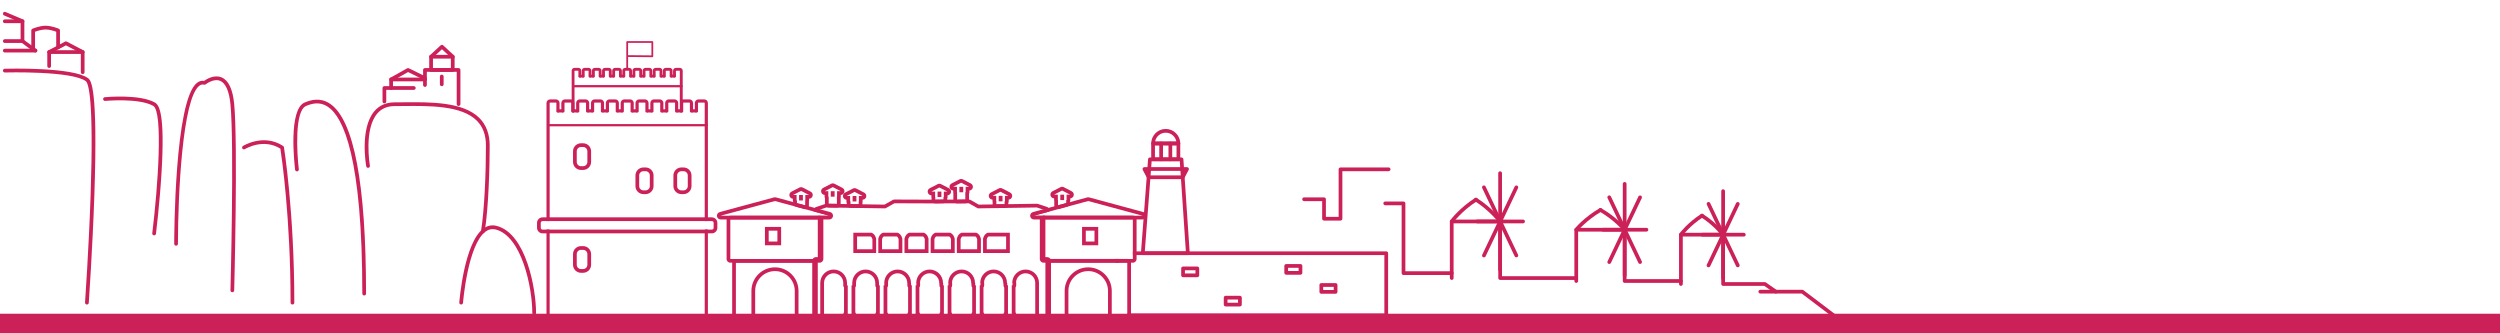 <?xml version="1.0" encoding="UTF-8"?>
<svg id="Layer_1" data-name="Layer 1" xmlns="http://www.w3.org/2000/svg" viewBox="0 0 1920 256">
  <defs>
    <style>
      .cls-1 {
        fill: #cb2158;
      }
    </style>
  </defs>
  <rect class="cls-1" y="240.94" width="1922.68" height="15.06"/>
  <g>
    <g>
      <path class="cls-1" d="M1114.92,211.2h-37.03c-.79,0-1.43-.64-1.43-1.43v-52.14h-12.61c-.79,0-1.43-.64-1.43-1.43s.64-1.43,1.43-1.43h14.04c.79,0,1.43.64,1.43,1.43v52.14h35.6c.79,0,1.43.64,1.43,1.43s-.64,1.43-1.43,1.43Z"/>
      <path class="cls-1" d="M1210.56,214.97h-58.45c-.79,0-1.43-.64-1.43-1.43v-42.04h-34.33v42.04c0,.79-.64,1.43-1.43,1.43s-1.43-.64-1.43-1.43v-43.47c0-.79.64-1.43,1.43-1.43h37.19c.79,0,1.43.64,1.43,1.43v42.04h57.02c.79,0,1.43.64,1.43,1.43s-.64,1.43-1.43,1.43Z"/>
      <path class="cls-1" d="M1114.92,171.5c-.29,0-.59-.09-.84-.28-.64-.47-.78-1.36-.31-2,.28-.38,6.95-9.39,18.98-17.12.66-.43,1.55-.23,1.98.43.43.66.24,1.55-.43,1.98-11.56,7.43-18.15,16.31-18.21,16.4-.28.38-.71.58-1.16.58Z"/>
      <path class="cls-1" d="M1152.11,171.5c-.44,0-.88-.2-1.16-.58-.06-.09-6.66-8.98-18.21-16.4-.67-.43-.86-1.31-.43-1.98.42-.67,1.31-.86,1.98-.43,12.03,7.73,18.7,16.74,18.98,17.12.47.64.33,1.53-.31,2-.25.19-.55.28-.84.28Z"/>
      <path class="cls-1" d="M1152.09,208.5c-.79,0-1.43-.64-1.43-1.43v-74.06c0-.79.64-1.43,1.43-1.43s1.43.64,1.43,1.43v74.06c0,.79-.64,1.43-1.43,1.43Z"/>
      <path class="cls-1" d="M1169.71,171.5h-35.23c-.79,0-1.43-.64-1.43-1.43s.64-1.43,1.43-1.43h35.23c.79,0,1.43.64,1.43,1.43s-.64,1.43-1.43,1.43Z"/>
      <path class="cls-1" d="M1139.64,197.68c-.21,0-.42-.04-.61-.14-.71-.34-1.02-1.19-.68-1.91l24.91-52.36c.34-.71,1.19-1.02,1.91-.68.71.34,1.02,1.19.68,1.91l-24.91,52.36c-.25.52-.76.82-1.29.82Z"/>
      <path class="cls-1" d="M1164.55,197.65c-.54,0-1.05-.3-1.29-.82l-24.91-52.36c-.34-.71-.04-1.57.68-1.91.71-.34,1.57-.04,1.91.68l24.91,52.36c.34.71.04,1.57-.68,1.91-.2.09-.41.14-.61.14Z"/>
      <path class="cls-1" d="M1247.74,213c-.79,0-1.43-.64-1.43-1.43v-70.35c0-.79.64-1.43,1.43-1.43s1.43.64,1.43,1.43v70.35c0,.79-.64,1.43-1.43,1.43Z"/>
      <path class="cls-1" d="M1264.47,177.85h-33.47c-.79,0-1.43-.64-1.43-1.43s.64-1.43,1.43-1.43h33.47c.79,0,1.43.64,1.43,1.43s-.64,1.43-1.43,1.43Z"/>
      <path class="cls-1" d="M1235.9,202.73c-.21,0-.42-.04-.61-.14-.71-.34-1.02-1.19-.68-1.91l23.67-49.75c.34-.71,1.19-1.02,1.91-.68.71.34,1.02,1.19.68,1.91l-23.67,49.75c-.25.52-.76.82-1.29.82Z"/>
      <path class="cls-1" d="M1259.57,202.7c-.54,0-1.05-.3-1.29-.82l-23.67-49.75c-.34-.71-.04-1.57.68-1.91.71-.34,1.57-.04,1.91.68l23.67,49.75c.34.71.04,1.57-.68,1.91-.2.09-.41.14-.61.14Z"/>
      <path class="cls-1" d="M1323.36,215.06c-.79,0-1.43-.64-1.43-1.43v-66.83c0-.79.64-1.43,1.43-1.43s1.43.64,1.43,1.43v66.83c0,.79-.64,1.43-1.43,1.43Z"/>
      <path class="cls-1" d="M1339.26,181.67h-31.8c-.79,0-1.43-.64-1.43-1.43s.64-1.43,1.43-1.43h31.8c.79,0,1.43.64,1.43,1.43s-.64,1.43-1.43,1.43Z"/>
      <path class="cls-1" d="M1312.12,205.3c-.21,0-.42-.04-.61-.14-.71-.34-1.02-1.19-.68-1.91l22.48-47.26c.34-.71,1.19-1.02,1.91-.68.71.34,1.02,1.19.68,1.91l-22.48,47.26c-.25.52-.76.82-1.29.82Z"/>
      <path class="cls-1" d="M1334.61,205.27c-.54,0-1.05-.3-1.29-.82l-22.48-47.26c-.34-.71-.04-1.57.68-1.91.71-.34,1.57-.04,1.91.68l22.48,47.26c.34.71.04,1.57-.68,1.91-.2.09-.41.14-.61.14Z"/>
      <path class="cls-1" d="M1290.94,217.25h-43.19c-.79,0-1.43-.64-1.43-1.43v-37.97h-34.33v37.97c0,.79-.64,1.43-1.43,1.43s-1.43-.64-1.43-1.43v-39.4c0-.79.64-1.43,1.43-1.43h37.19c.79,0,1.43.64,1.43,1.43v37.97h41.75c.79,0,1.43.64,1.43,1.43s-.64,1.43-1.43,1.43Z"/>
      <path class="cls-1" d="M1210.56,177.85c-.32,0-.63-.1-.9-.32-.61-.5-.71-1.4-.21-2.01.28-.34,6.96-8.52,18.99-15.53.68-.4,1.56-.17,1.96.52.4.68.17,1.56-.52,1.96-11.55,6.73-18.14,14.78-18.2,14.86-.28.35-.7.53-1.11.53Z"/>
      <path class="cls-1" d="M1247.75,177.85c-.42,0-.83-.18-1.11-.53-.07-.08-6.65-8.13-18.2-14.86-.68-.4-.91-1.27-.52-1.96.4-.68,1.27-.91,1.96-.52,12.03,7.01,18.71,15.19,18.99,15.53.5.61.4,1.51-.21,2.01-.26.21-.58.32-.9.32Z"/>
      <path class="cls-1" d="M1363.83,225.43c-.28,0-.57-.08-.82-.26l-8.07-5.63h-31.58c-.79,0-1.43-.64-1.43-1.43v-36.47h-29.56v36.47c0,.79-.64,1.43-1.43,1.43s-1.43-.64-1.43-1.43v-37.9c0-.79.64-1.43,1.43-1.43h32.43c.79,0,1.43.64,1.43,1.43v36.47h30.59c.29,0,.58.09.82.26l8.44,5.89c.65.45.81,1.34.36,1.99-.28.4-.72.61-1.17.61Z"/>
      <path class="cls-1" d="M1290.94,181.64c-.29,0-.59-.09-.84-.28-.64-.47-.78-1.36-.31-2,.24-.33,6.08-8.22,16.59-14.97.66-.43,1.55-.23,1.98.43.43.67.24,1.55-.43,1.98-10.04,6.45-15.78,14.18-15.83,14.26-.28.38-.71.58-1.16.58Z"/>
      <path class="cls-1" d="M1323.36,181.64c-.44,0-.88-.2-1.16-.58-.06-.08-5.79-7.8-15.83-14.26-.67-.43-.86-1.31-.43-1.98.43-.67,1.31-.86,1.98-.43,10.52,6.76,16.35,14.64,16.59,14.97.47.64.33,1.53-.31,2-.25.19-.55.28-.84.28Z"/>
      <path class="cls-1" d="M1412.97,247.23c-.3,0-.6-.09-.86-.29l-28.41-21.51h-31.79c-.79,0-1.43-.64-1.43-1.43s.64-1.43,1.43-1.43h32.27c.31,0,.62.1.86.29l28.79,21.8c.63.48.75,1.37.28,2-.28.37-.71.57-1.14.57Z"/>
    </g>
    <path class="cls-1" d="M66.74,233.87s-.07,0-.1,0c-.79-.06-1.38-.74-1.33-1.53.03-.41,2.87-41.16,4.28-82.42,2.55-74.7-1.74-86.14-3.7-87.59-10.9-8.05-61.64-6.69-62.15-6.67-.78.03-1.45-.6-1.47-1.39-.02-.79.6-1.45,1.39-1.47,2.13-.06,52.25-1.4,63.94,7.23,2.12,1.56,7.74,5.72,4.86,90-1.41,41.31-4.25,82.11-4.28,82.52-.05.75-.68,1.33-1.42,1.33Z"/>
    <path class="cls-1" d="M118.37,180.75c-.06,0-.12,0-.18-.01-.78-.1-1.34-.81-1.25-1.59,4.37-35.52,8.43-93.5.72-97.86-10.89-6.16-36.63-3.82-36.89-3.79-.78.07-1.48-.5-1.56-1.29-.07-.79.5-1.48,1.29-1.56,1.09-.1,26.89-2.45,38.57,4.15,3.4,1.92,7.61,9.54,5.01,53.39-1.41,23.78-4.26,47.08-4.29,47.31-.09.72-.71,1.26-1.42,1.26Z"/>
    <path class="cls-1" d="M178.43,224.44s-.03,0-.04,0c-.79-.02-1.41-.68-1.39-1.47.03-1.12,2.94-111.96,0-142.79-.96-10.05-3.69-16.31-7.89-18.08-5.06-2.13-11.07,2.63-11.13,2.67-.36.29-.83.39-1.28.27-1.29-.35-2.43-.09-3.61.81-12.99,9.92-16.43,83.76-16.43,121.41,0,.79-.64,1.43-1.43,1.43s-1.43-.64-1.43-1.43c0-4.5.2-110.43,17.55-123.69,1.68-1.29,3.49-1.77,5.39-1.45,1.84-1.32,7.8-5.04,13.46-2.67,5.32,2.23,8.57,9.11,9.65,20.45,2.95,31,.04,142.02,0,143.14-.02.78-.66,1.39-1.43,1.39Z"/>
    <path class="cls-1" d="M224.6,233.87c-.79,0-1.43-.64-1.43-1.43,0-65.29-6.91-112.36-7.83-118.28-13.31-8.26-27.07.26-27.21.35-.67.42-1.55.22-1.97-.44s-.22-1.55.44-1.97c.16-.1,15.84-9.81,30.84.01.33.22.56.57.63.97.08.49,7.96,49.57,7.96,119.37,0,.79-.64,1.43-1.43,1.43Z"/>
    <path class="cls-1" d="M279.7,226.92c-.79,0-1.43-.64-1.43-1.43,0-104.03-14.4-135.46-26.48-143.51-6.2-4.13-12.19-2.5-16.72-.61-8.95,3.73-7.06,36.38-5.58,48.65.09.78-.46,1.5-1.25,1.59-.79.09-1.5-.46-1.59-1.25-.57-4.73-5.23-46.4,7.32-51.63,4.78-1.99,11.99-4.07,19.4.88,18.41,12.28,27.75,61.36,27.75,145.9,0,.79-.64,1.43-1.43,1.43Z"/>
    <path class="cls-1" d="M410.25,241.81c-.79,0-1.43-.64-1.43-1.43,0-19.91-8.27-59.16-28.2-64.14-2.73-.68-5.22-.18-7.6,1.54-13.74,9.88-17.39,54.32-17.43,54.77-.06.79-.77,1.37-1.54,1.31-.79-.06-1.38-.75-1.31-1.54.15-1.88,3.8-46.22,18.61-56.87,3.07-2.21,6.43-2.88,9.97-1.99,22.72,5.68,30.37,48.33,30.37,66.92,0,.79-.64,1.43-1.43,1.43Z"/>
    <path class="cls-1" d="M370.83,179.16c-.08,0-.15,0-.23-.02-.78-.13-1.31-.86-1.18-1.64,2.62-16.07,3.79-44.58,3.79-65.69,0-8.19-2.33-14.48-7.12-19.23-11.68-11.57-36.19-11.34-55.87-11.16-2.47.02-4.87.05-7.19.05-5.65,0-10.16,1.97-13.42,5.87-10.29,12.28-5.57,39.6-5.52,39.88.14.78-.38,1.52-1.16,1.66-.79.14-1.52-.38-1.66-1.16-.21-1.17-4.99-28.92,6.15-42.21,3.83-4.57,9.08-6.89,15.61-6.89,2.31,0,4.7-.02,7.16-.05,20.22-.19,45.38-.42,57.91,11.99,5.29,5.24,7.97,12.39,7.97,21.26,0,15.84-.81,47.6-3.83,66.15-.11.7-.72,1.2-1.41,1.2Z"/>
    <path class="cls-1" d="M300.38,69.02c-.79,0-1.43-.64-1.43-1.43v-6.58c0-.79.64-1.43,1.43-1.43h25.98c.79,0,1.43.64,1.43,1.43s-.64,1.43-1.43,1.43h-24.55v5.15c0,.79-.64,1.43-1.43,1.43Z"/>
    <path class="cls-1" d="M352.18,81.37c-.79,0-1.43-.64-1.43-1.43v-24.79h-22.95v10.15c0,.79-.64,1.43-1.43,1.43s-1.43-.64-1.43-1.43v-11.58c0-.79.64-1.43,1.43-1.43h25.81c.79,0,1.43.64,1.43,1.43v26.22c0,.79-.64,1.43-1.43,1.43Z"/>
    <path class="cls-1" d="M349.02,43c-.07-.18-.19-.35-.34-.49-.25-.24-.6-.39-.98-.39h-16.63c-.38,0-.72.15-.97.38-.06.06-.11.11-.16.18-.01.03-.03.05-.05.08-.06.08-.11.17-.14.26-.02.04-.04.08-.04.12-.01.02-.02.03-.01.04,0,.04-.02.09-.03.12-.02.09-.03.18-.03.26v10.17c0,.79.64,1.43,1.43,1.43h16.63c.79,0,1.43-.64,1.43-1.43v-10.17c0-.2-.04-.39-.11-.56ZM332.51,52.3v-7.31h13.76v7.31h-13.76Z"/>
    <path class="cls-1" d="M295.21,79.39c-.79,0-1.43-.64-1.43-1.43v-10.37c0-.79.64-1.43,1.43-1.43h22.59c.79,0,1.43.64,1.43,1.43s-.64,1.43-1.43,1.43h-21.16v8.94c0,.79-.64,1.43-1.43,1.43Z"/>
    <path class="cls-1" d="M331.08,44.98c-.38,0-.77-.15-1.05-.46-.54-.58-.5-1.49.08-2.02l8.32-7.69c.55-.51,1.39-.51,1.94,0l8.31,7.69c.58.54.62,1.44.08,2.02-.54.58-1.44.62-2.02.08l-7.34-6.79-7.34,6.8c-.28.25-.62.38-.97.38Z"/>
    <path class="cls-1" d="M63.5,56.9c-.79,0-1.43-.64-1.43-1.43v-14.07h-22.89v9.35c0,.79-.64,1.43-1.43,1.43s-1.43-.64-1.43-1.43v-10.78c0-.79.64-1.43,1.43-1.43h25.75c.79,0,1.43.64,1.43,1.43v15.5c0,.79-.64,1.43-1.43,1.43Z"/>
    <path class="cls-1" d="M63.5,41.4c-.22,0-.45-.05-.66-.16l-12.21-6.41-12.21,6.41c-.7.37-1.56.1-1.93-.6-.37-.7-.1-1.56.6-1.93l12.88-6.76c.42-.22.91-.22,1.33,0l12.88,6.76c.7.37.97,1.23.6,1.93-.26.49-.75.77-1.27.77Z"/>
    <path class="cls-1" d="M25.47,39.04c-.79,0-1.43-.64-1.43-1.43v-14.21c0-.57.34-1.09.87-1.32.22-.09,5.47-2.31,10.13-2.31s9.91,2.21,10.13,2.31c.53.22.87.74.87,1.32v12.96c0,.79-.64,1.43-1.43,1.43s-1.43-.64-1.43-1.43v-11.98c-1.59-.59-5.1-1.74-8.14-1.74s-6.55,1.15-8.14,1.74v13.23c0,.79-.64,1.43-1.43,1.43Z"/>
    <path class="cls-1" d="M27.19,40.31c-.29,0-.59-.09-.85-.28l-9.55-7.04H3.69c-.79,0-1.43-.64-1.43-1.43s.64-1.43,1.43-1.43h13.57c.31,0,.6.1.85.28l9.93,7.32c.64.47.77,1.36.3,2-.28.38-.71.58-1.15.58Z"/>
    <path class="cls-1" d="M17.26,32.98c-.79,0-1.43-.64-1.43-1.43v-14.28L3.13,11.85c-.73-.31-1.06-1.15-.75-1.88.31-.73,1.15-1.06,1.88-.75l13.57,5.79c.53.23.87.74.87,1.32v15.22c0,.79-.64,1.43-1.43,1.43Z"/>
    <path class="cls-1" d="M17.26,17.76H3.69c-.79,0-1.43-.64-1.43-1.43s.64-1.43,1.43-1.43h13.57c.79,0,1.43.64,1.43,1.43s-.64,1.43-1.43,1.43Z"/>
    <path class="cls-1" d="M27.19,40.31H3.69c-.79,0-1.43-.64-1.43-1.43s.64-1.43,1.43-1.43h23.5c.79,0,1.43.64,1.43,1.43s-.64,1.43-1.43,1.43Z"/>
    <path class="cls-1" d="M339.27,66.18c-.79,0-1.43-.64-1.43-1.43v-6c0-.79.64-1.43,1.43-1.43s1.43.64,1.43,1.43v6c0,.79-.64,1.43-1.43,1.43Z"/>
    <path class="cls-1" d="M300.38,62.44c-.5,0-.99-.26-1.25-.73-.39-.69-.14-1.56.55-1.95l12.99-7.28c.41-.23.91-.24,1.33-.04l12.99,6.38c.71.35,1,1.21.65,1.92-.35.71-1.21,1-1.92.65l-12.32-6.05-12.33,6.91c-.22.12-.46.18-.7.18Z"/>
    <g>
      <g>
        <path class="cls-1" d="M897.38,122.38v-1.43h-4.21v1.43c0,.79-.64,1.44-1.43,1.44h7.07c-.79,0-1.43-.65-1.43-1.44ZM897.38,122.38v-1.43h-4.21v1.43c0,.79-.64,1.44-1.43,1.44h7.07c-.79,0-1.43-.65-1.43-1.44ZM897.38,122.38v-1.43h-4.21v1.43c0,.79-.64,1.44-1.43,1.44h7.07c-.79,0-1.43-.65-1.43-1.44ZM913.61,193.05l-3.82-56.61-.54-8.06-.41-6.09c-.05-.75-.68-1.34-1.43-1.34h-24.27c-.74,0-1.37.58-1.42,1.33l-.46,6.1-.6,7.86-2.04,26.81-.41,5.38-1.87,24.62-.1,1.32c-.03.4.11.79.38,1.08.27.29.65.46,1.05.46h34.6c.4,0,.78-.16,1.05-.45.27-.29.41-.68.38-1.08l-.09-1.33ZM879.21,193.05l4.22-55.49.21-2.86.27-3.46.21-2.86.35-4.56h21.6l.31,4.56.19,2.86.23,3.46.2,2.86,3.74,55.49h-31.53ZM897.38,122.38v-1.43h-4.21v1.43c0,.79-.64,1.44-1.43,1.44h7.07c-.79,0-1.43-.65-1.43-1.44ZM897.38,122.38v-1.43h-4.21v1.43c0,.79-.64,1.44-1.43,1.44h7.07c-.79,0-1.43-.65-1.43-1.44ZM897.38,122.38v-1.43h-4.21v1.43c0,.79-.64,1.44-1.43,1.44h7.07c-.79,0-1.43-.65-1.43-1.44Z"/>
        <path class="cls-1" d="M895.28,99.04c-6.15,0-11.15,5-11.15,11.15,0,.79.64,1.43,1.43,1.43h19.44c.79,0,1.43-.64,1.43-1.43,0-6.15-5.01-11.15-11.15-11.15ZM887.11,108.76c.68-3.89,4.09-6.86,8.17-6.86s7.48,2.97,8.16,6.86h-16.33Z"/>
        <path class="cls-1" d="M905,108.76h-19.44c-.79,0-1.43.64-1.43,1.43v12.19c0,.79.64,1.44,1.43,1.44h19.44c.79,0,1.43-.65,1.43-1.44v-12.19c0-.79-.64-1.43-1.43-1.43ZM886.99,120.95v-9.33h16.58v9.33h-16.58Z"/>
        <g>
          <path class="cls-1" d="M891.75,123.81c-.79,0-1.43-.64-1.43-1.43v-12.19c0-.79.64-1.43,1.43-1.43s1.43.64,1.43,1.43v12.19c0,.79-.64,1.43-1.43,1.43Z"/>
          <path class="cls-1" d="M898.82,123.81c-.79,0-1.43-.64-1.43-1.43v-12.19c0-.79.64-1.43,1.43-1.43s1.43.64,1.43,1.43v12.19c0,.79-.64,1.43-1.43,1.43Z"/>
        </g>
        <path class="cls-1" d="M912.88,129.07c-.26-.43-.73-.69-1.23-.69h-32.75c-.5,0-.96.26-1.22.69-.26.42-.28.96-.05,1.4l3.03,5.77.29.55c.25.47.73.77,1.27.77h26.12c.53,0,1.02-.3,1.27-.77l.18-.35,3.13-5.97c.23-.44.21-.98-.04-1.4ZM907.47,134.7h-24.39l-1.81-3.46h28.02l-1.82,3.46Z"/>
        <g>
          <path class="cls-1" d="M876.62,195.45c-.27-.29-.41-.68-.38-1.08l.1-1.32h-6.31v2.86h7.64c-.4,0-.78-.17-1.05-.46ZM876.62,195.45c-.27-.29-.41-.68-.38-1.08l.1-1.32h-6.31v2.86h7.64c-.4,0-.78-.17-1.05-.46ZM856.62,198.85v2.9h2.86v-2.9h-2.86ZM1064.62,193.05h-194.59v2.86h193.16v44.85h-197.44v.4h-9.13v1.03c0,.45.2.85.53,1.1.24.21.56.33.9.33h206.57c.79,0,1.43-.64,1.43-1.43v-47.71c0-.79-.64-1.43-1.43-1.43ZM859.48,198.85h-2.86v2.86h2.86v-2.86ZM876.62,195.45c-.27-.29-.41-.68-.38-1.08l.1-1.32h-6.31v2.86h7.64c-.4,0-.78-.17-1.05-.46ZM876.62,195.45c-.27-.29-.41-.68-.38-1.08l.1-1.32h-6.31v2.86h7.64c-.4,0-.78-.17-1.05-.46Z"/>
          <path class="cls-1" d="M919.54,204.71h-10.95c-.79,0-1.43.64-1.43,1.43v5.3c0,.79.64,1.43,1.43,1.43h10.95c.79,0,1.43-.64,1.43-1.43v-5.3c0-.79-.64-1.43-1.43-1.43ZM918.11,210.01h-8.09v-2.44h8.09v2.44Z"/>
          <path class="cls-1" d="M952.25,227.17h-10.96c-.79,0-1.43.64-1.43,1.43v5.31c0,.79.64,1.43,1.43,1.43h10.96c.79,0,1.43-.64,1.43-1.43v-5.31c0-.79-.64-1.43-1.43-1.43ZM950.82,232.48h-8.1v-2.44h8.1v2.44Z"/>
          <path class="cls-1" d="M998.75,202.81h-10.95c-.79,0-1.43.64-1.43,1.43v5.3c0,.79.64,1.43,1.43,1.43h10.95c.79,0,1.43-.64,1.43-1.43v-5.3c0-.79-.64-1.43-1.43-1.43ZM997.32,208.11h-8.09v-2.44h8.09v2.44Z"/>
          <path class="cls-1" d="M1025.73,217.43h-10.96c-.79,0-1.43.64-1.43,1.43v5.3c0,.79.64,1.43,1.43,1.43h10.96c.79,0,1.43-.64,1.43-1.43v-5.3c0-.79-.64-1.43-1.43-1.43ZM1024.3,222.73h-8.09v-2.44h8.09v2.44Z"/>
        </g>
      </g>
      <path class="cls-1" d="M1183.96,242.59c0,.79-.64,1.43-1.43,1.43h-625.93c-.79,0-1.43-.64-1.43-1.43s.64-1.43,1.43-1.43h625.93c.79,0,1.43.64,1.43,1.43Z"/>
    </g>
    <path class="cls-1" d="M1029.51,169.4h-12.66c-.79,0-1.43-.64-1.43-1.43v-13.52h-13.87c-.79,0-1.43-.64-1.43-1.43s.64-1.43,1.43-1.43h15.3c.79,0,1.43.64,1.43,1.43v13.52h9.79v-36.51c0-.79.64-1.43,1.43-1.43h36.97c.79,0,1.43.64,1.43,1.43s-.64,1.43-1.43,1.43h-35.54v36.51c0,.79-.64,1.43-1.43,1.43Z"/>
    <g>
      <g>
        <g>
          <path class="cls-1" d="M472.54,77.21h-4.49c-1.05,0-1.9.86-1.9,1.91v6.38h.69v-6.38c0-.67.54-1.21,1.21-1.21h4.49c.66,0,1.2.54,1.2,1.21v6.38h.7v-6.38c0-1.05-.85-1.91-1.9-1.91Z"/>
          <path class="cls-1" d="M474.44,86.37h-.7c-.48,0-.88-.39-.88-.88v-6.38c0-.18-.15-.33-.33-.33h-4.49c-.19,0-.33.15-.33.33v6.38c0,.48-.39.88-.88.88h-.69c-.48,0-.88-.39-.88-.88v-6.38c0-1.54,1.25-2.79,2.78-2.79h4.49c1.53,0,2.77,1.25,2.77,2.79v6.38c0,.48-.39.88-.88.88Z"/>
        </g>
        <g>
          <path class="cls-1" d="M483.93,77.21h-4.49c-1.05,0-1.9.86-1.9,1.91v6.38h.7v-6.38c0-.67.54-1.21,1.2-1.21h4.49c.67,0,1.21.54,1.21,1.21v6.38h.69v-6.38c0-1.05-.85-1.91-1.9-1.91Z"/>
          <path class="cls-1" d="M485.83,86.37h-.69c-.48,0-.88-.39-.88-.88v-6.38c0-.19-.15-.33-.33-.33h-4.49c-.18,0-.32.15-.32.33v6.38c0,.48-.39.88-.88.88h-.7c-.48,0-.88-.39-.88-.88v-6.38c0-1.54,1.24-2.79,2.77-2.79h4.49c1.53,0,2.78,1.25,2.78,2.79v6.38c0,.48-.39.88-.88.88Z"/>
        </g>
        <g>
          <path class="cls-1" d="M495.32,77.21h-4.48c-1.05,0-1.91.86-1.91,1.91v6.38h.7v-6.38c0-.67.54-1.21,1.21-1.21h4.48c.67,0,1.21.54,1.21,1.21v6.38h.7v-6.38c0-1.05-.86-1.91-1.91-1.91Z"/>
          <path class="cls-1" d="M497.23,86.37h-.7c-.48,0-.88-.39-.88-.88v-6.38c0-.19-.15-.33-.33-.33h-4.48c-.19,0-.33.15-.33.33v6.38c0,.48-.39.88-.88.88h-.7c-.48,0-.88-.39-.88-.88v-6.38c0-1.54,1.25-2.79,2.79-2.79h4.48c1.54,0,2.78,1.25,2.78,2.79v6.38c0,.48-.39.88-.88.88Z"/>
        </g>
        <g>
          <path class="cls-1" d="M506.72,77.21h-4.49c-1.05,0-1.9.86-1.9,1.91v6.38h.69v-6.38c0-.67.54-1.21,1.21-1.21h4.49c.66,0,1.2.54,1.2,1.21v6.38h.7v-6.38c0-1.05-.86-1.91-1.9-1.91Z"/>
          <path class="cls-1" d="M508.62,86.37h-.7c-.48,0-.88-.39-.88-.88v-6.38c0-.18-.15-.33-.33-.33h-4.49c-.19,0-.33.15-.33.33v6.38c0,.48-.39.88-.88.88h-.69c-.48,0-.88-.39-.88-.88v-6.38c0-1.54,1.24-2.79,2.77-2.79h4.49c1.53,0,2.78,1.25,2.78,2.79v6.38c0,.48-.39.88-.88.88Z"/>
        </g>
        <g>
          <path class="cls-1" d="M518.11,77.21h-4.49c-1.05,0-1.9.86-1.9,1.91v6.38h.7v-6.38c0-.67.54-1.21,1.2-1.21h4.49c.67,0,1.21.54,1.21,1.21v6.38h.69v-6.38c0-1.05-.85-1.91-1.9-1.91Z"/>
          <path class="cls-1" d="M520.01,86.37h-.69c-.48,0-.88-.39-.88-.88v-6.38c0-.19-.15-.33-.33-.33h-4.49c-.18,0-.33.15-.33.33v6.38c0,.48-.39.88-.88.88h-.7c-.48,0-.88-.39-.88-.88v-6.38c0-1.54,1.25-2.79,2.78-2.79h4.49c1.53,0,2.77,1.25,2.77,2.79v6.38c0,.48-.39.88-.88.88Z"/>
        </g>
        <g>
          <path class="cls-1" d="M529.5,77.21h-4.48c-.24,0-.48.05-.69.13-.36.14-.66.38-.87.69-.22.31-.35.69-.35,1.09v6.38h.7v-6.38c0-.41.21-.78.52-.99.2-.14.43-.22.69-.22h4.48c.67,0,1.21.54,1.21,1.21v6.38h.69v-6.38c0-1.05-.85-1.91-1.9-1.91Z"/>
          <path class="cls-1" d="M531.4,86.37h-.69c-.48,0-.88-.39-.88-.88v-6.38c0-.19-.15-.33-.33-.33h-4.48c-.19,0-.33.15-.33.33v6.38c0,.48-.39.88-.88.88h-.7c-.48,0-.88-.39-.88-.88v-6.38c0-.57.18-1.12.51-1.6.5-.74,1.36-1.19,2.27-1.19h4.48c1.53,0,2.77,1.25,2.77,2.79v6.38c0,.48-.39.88-.88.88Z"/>
        </g>
        <g>
          <path class="cls-1" d="M542.1,176.35v65.18h.7v-65.18h-.7ZM540.9,77.21h-4.49c-1.05,0-1.9.86-1.9,1.91v6.38h.69v-6.38c0-.67.54-1.21,1.21-1.21h4.49c.66,0,1.2.54,1.2,1.21v90.67h.7v-90.67c0-1.05-.86-1.91-1.9-1.91Z"/>
          <path class="cls-1" d="M543.67,176.35v65.18c0,.48-.39.87-.87.87h-.7c-.49,0-.88-.39-.88-.87v-65.18h2.45Z"/>
          <path class="cls-1" d="M543.67,79.12v90.67h-2.45v-90.67c0-.18-.14-.33-.32-.33h-4.49c-.19,0-.34.14-.34.33v6.38c0,.48-.39.87-.87.87h-.69c-.49,0-.88-.39-.88-.87v-6.38c0-1.54,1.25-2.79,2.78-2.79h4.49c1.53,0,2.77,1.25,2.77,2.79Z"/>
        </g>
        <g>
          <g>
            <rect class="cls-1" x="428.52" y="84.8" width="3.45" height=".69"/>
            <rect class="cls-1" x="427.64" y="83.93" width="5.2" height="2.44" rx=".87" ry=".87"/>
          </g>
          <g>
            <rect class="cls-1" x="440.26" y="84.81" width="3.1" height=".69"/>
            <rect class="cls-1" x="439.38" y="83.93" width="4.85" height="2.44" rx=".87" ry=".87"/>
          </g>
          <g>
            <rect class="cls-1" x="451.65" y="84.8" width="3.1" height=".69"/>
            <rect class="cls-1" x="450.77" y="83.93" width="4.85" height="2.44" rx=".87" ry=".87"/>
          </g>
          <g>
            <rect class="cls-1" x="463.05" y="84.8" width="3.1" height=".69"/>
            <rect class="cls-1" x="462.17" y="83.93" width="4.85" height="2.44" rx=".87" ry=".87"/>
          </g>
          <g>
            <rect class="cls-1" x="474.44" y="84.8" width="3.1" height=".69"/>
            <rect class="cls-1" x="473.56" y="83.93" width="4.85" height="2.44" rx=".87" ry=".87"/>
          </g>
          <g>
            <rect class="cls-1" x="485.83" y="84.8" width="3.1" height=".69"/>
            <rect class="cls-1" x="484.95" y="83.93" width="4.85" height="2.44" rx=".87" ry=".87"/>
          </g>
          <g>
            <rect class="cls-1" x="497.23" y="84.8" width="3.1" height=".69"/>
            <rect class="cls-1" x="496.35" y="83.93" width="4.85" height="2.44" rx=".87" ry=".87"/>
          </g>
          <g>
            <rect class="cls-1" x="508.62" y="84.8" width="3.1" height=".69"/>
            <rect class="cls-1" x="507.74" y="83.93" width="4.85" height="2.44" rx=".87" ry=".87"/>
          </g>
          <g>
            <rect class="cls-1" x="520.01" y="84.81" width="3.1" height=".69"/>
            <rect class="cls-1" x="519.13" y="83.93" width="4.85" height="2.44" rx=".87" ry=".87"/>
          </g>
          <g>
            <rect class="cls-1" x="531.4" y="84.8" width="3.11" height=".69"/>
            <rect class="cls-1" x="530.52" y="83.93" width="4.86" height="2.44" rx=".87" ry=".87"/>
          </g>
        </g>
        <g>
          <path class="cls-1" d="M461.14,77.21h-4.49c-1.05,0-1.9.86-1.9,1.91v6.38h.69v-6.38c0-.67.54-1.21,1.21-1.21h4.49c.66,0,1.2.54,1.2,1.21v6.38h.7v-6.38c0-1.05-.85-1.91-1.9-1.91Z"/>
          <path class="cls-1" d="M463.04,86.37h-.7c-.48,0-.88-.39-.88-.88v-6.38c0-.18-.15-.33-.33-.33h-4.49c-.19,0-.33.15-.33.33v6.38c0,.48-.39.88-.88.88h-.69c-.48,0-.88-.39-.88-.88v-6.38c0-1.54,1.24-2.79,2.77-2.79h4.49c1.53,0,2.78,1.25,2.78,2.79v6.38c0,.48-.39.88-.88.88Z"/>
        </g>
        <g>
          <path class="cls-1" d="M449.75,77.21h-4.49c-1.05,0-1.9.86-1.9,1.91v6.38h.69v-6.38c0-.67.54-1.21,1.21-1.21h4.49c.66,0,1.2.54,1.2,1.21v6.38h.7v-6.38c0-1.05-.85-1.91-1.9-1.91Z"/>
          <path class="cls-1" d="M451.65,86.37h-.7c-.48,0-.88-.39-.88-.88v-6.38c0-.18-.15-.33-.33-.33h-4.49c-.19,0-.33.15-.33.33v6.38c0,.48-.39.88-.88.88h-.69c-.48,0-.88-.39-.88-.88v-6.38c0-1.54,1.24-2.79,2.77-2.79h4.49c1.53,0,2.77,1.25,2.77,2.79v6.38c0,.48-.39.88-.88.88Z"/>
        </g>
        <g>
          <path class="cls-1" d="M439.92,78.04c-.21-.32-.52-.56-.88-.7-.21-.08-.44-.13-.68-.13h-4.49c-1.05,0-1.9.86-1.9,1.91v6.38h.69v-6.38c0-.67.54-1.21,1.21-1.21h4.49c.25,0,.49.08.68.22.31.21.52.58.52.99v6.38h.7v-6.38c0-.4-.12-.77-.34-1.08Z"/>
          <path class="cls-1" d="M440.26,86.37h-.7c-.48,0-.88-.39-.88-.88v-6.38c0-.18-.15-.33-.32-.33h-4.49c-.19,0-.33.15-.33.33v6.38c0,.48-.39.88-.88.88h-.69c-.48,0-.88-.39-.88-.88v-6.38c0-1.54,1.25-2.79,2.78-2.79h4.49c.91,0,1.76.45,2.28,1.21.33.46.5,1.01.5,1.58v6.38c0,.48-.39.88-.88.88Z"/>
        </g>
        <g>
          <path class="cls-1" d="M420.58,176.35v66.77h.69v-66.77h-.69ZM426.97,77.21h-4.49c-1.05,0-1.9.86-1.9,1.91v90.67h.69v-90.67c0-.67.54-1.21,1.21-1.21h4.49c.66,0,1.2.54,1.2,1.21v6.38h.7v-6.38c0-1.05-.85-1.91-1.9-1.91Z"/>
          <path class="cls-1" d="M422.14,176.35v66.77c0,.48-.39.88-.87.88h-.69c-.49,0-.88-.4-.88-.88v-66.77h2.44Z"/>
          <path class="cls-1" d="M429.74,79.12v6.38c0,.48-.39.87-.87.87h-.7c-.49,0-.88-.39-.88-.87v-6.38c0-.18-.14-.33-.32-.33h-4.49c-.19,0-.34.14-.34.33v90.67h-2.44v-90.67c0-1.54,1.25-2.79,2.78-2.79h4.49c1.53,0,2.77,1.25,2.77,2.79Z"/>
        </g>
      </g>
      <g>
        <g>
          <path class="cls-1" d="M475.43,53.01h-3.06c-.72,0-1.3.58-1.3,1.3v4.36h.47v-4.36c0-.46.37-.82.83-.82h3.06c.46,0,.83.36.83.82v4.36h.47v-4.36c0-.72-.58-1.3-1.3-1.3Z"/>
          <path class="cls-1" d="M476.73,59.54h-.47c-.48,0-.88-.39-.88-.88v-4.36l-3.01.06.04,4.3c0,.48-.39.88-.88.88h-.47c-.48,0-.88-.39-.88-.88v-4.36c0-1.2.98-2.17,2.17-2.17h3.06c1.2,0,2.17.98,2.17,2.17v4.36c0,.48-.39.88-.88.88Z"/>
        </g>
        <g>
          <path class="cls-1" d="M483.22,53.01h-3.07c-.72,0-1.3.58-1.3,1.3v4.36h.48v-4.36c0-.46.37-.82.82-.82h3.07c.46,0,.83.36.83.82v4.36h.47v-4.36c0-.72-.58-1.3-1.3-1.3Z"/>
          <path class="cls-1" d="M484.52,59.54h-.47c-.48,0-.88-.39-.88-.88v-4.36l-3.03.06.06,4.3c0,.48-.39.88-.88.88h-.48c-.48,0-.88-.39-.88-.88v-4.36c0-1.2.98-2.17,2.17-2.17h3.07c1.2,0,2.17.98,2.17,2.17v4.36c0,.48-.39.88-.88.88Z"/>
        </g>
        <g>
          <path class="cls-1" d="M491.01,53.01h-3.07c-.71,0-1.3.58-1.3,1.3v4.36h.48v-4.36c0-.46.37-.82.82-.82h3.07c.45,0,.82.36.82.82v4.36h.48v-4.36c0-.72-.59-1.3-1.3-1.3Z"/>
          <path class="cls-1" d="M492.31,59.54h-.48c-.48,0-.88-.39-.88-.88v-4.36l-3.02.06.06,4.3c0,.48-.39.88-.88.88h-.48c-.48,0-.88-.39-.88-.88v-4.36c0-1.2.98-2.17,2.17-2.17h3.07c1.2,0,2.17.98,2.17,2.17v4.36c0,.48-.39.88-.88.88Z"/>
        </g>
        <g>
          <path class="cls-1" d="M498.8,53.01h-3.07c-.72,0-1.3.58-1.3,1.3v4.36h.47v-4.36c0-.46.37-.82.83-.82h3.07c.45,0,.82.36.82.82v4.36h.48v-4.36c0-.72-.59-1.3-1.3-1.3Z"/>
          <path class="cls-1" d="M500.1,59.54h-.48c-.48,0-.88-.39-.88-.88v-4.36l-3.02.06.04,4.3c0,.48-.39.88-.88.88h-.47c-.48,0-.88-.39-.88-.88v-4.36c0-1.2.98-2.17,2.17-2.17h3.07c1.2,0,2.17.98,2.17,2.17v4.36c0,.48-.39.88-.88.88Z"/>
        </g>
        <g>
          <path class="cls-1" d="M506.59,53.01h-3.07c-.72,0-1.3.58-1.3,1.3v4.36h.48v-4.36c0-.46.36-.82.82-.82h3.07c.45,0,.82.36.82.82v4.36h.47v-4.36c0-.72-.58-1.3-1.29-1.3Z"/>
          <path class="cls-1" d="M507.88,59.54h-.47c-.48,0-.88-.39-.88-.88v-4.36l-3.02.06.06,4.3c0,.48-.39.88-.88.88h-.48c-.48,0-.88-.39-.88-.88v-4.36c0-1.2.98-2.17,2.17-2.17h3.07c1.19,0,2.17.98,2.17,2.17v4.36c0,.48-.39.88-.88.88Z"/>
        </g>
        <g>
          <path class="cls-1" d="M514.37,53.01h-3.06c-.72,0-1.31.58-1.31,1.3v4.36h.48v-4.36c0-.46.37-.82.83-.82h3.06c.46,0,.83.36.83.82v4.36h.47v-4.36c0-.72-.58-1.3-1.3-1.3Z"/>
          <path class="cls-1" d="M515.67,59.54h-.47c-.48,0-.88-.39-.88-.88v-4.36l-3.02.06.04,4.3c0,.48-.39.88-.88.88h-.48c-.48,0-.88-.39-.88-.88v-4.36c0-1.2.98-2.17,2.18-2.17h3.06c1.2,0,2.17.98,2.17,2.17v4.36c0,.48-.39.88-.88.88Z"/>
        </g>
        <g>
          <path class="cls-1" d="M522.16,53.01h-3.07c-.71,0-1.29.58-1.29,1.3v4.36h.47v-4.36c0-.46.37-.82.82-.82h3.07c.46,0,.82.36.82.82v31.19h.48v-31.19c0-.72-.59-1.3-1.3-1.3Z"/>
          <path class="cls-1" d="M523.46,86.37h-.48c-.48,0-.88-.39-.88-.88v-31.19l-3.01.06.05,4.3c0,.48-.39.88-.88.88h-.47c-.48,0-.88-.39-.88-.88v-4.36c0-1.2.97-2.17,2.17-2.17h3.07c1.2,0,2.17.98,2.17,2.17v31.19c0,.48-.39.88-.88.88Z"/>
        </g>
        <g>
          <g>
            <rect class="cls-1" x="445.34" y="58.2" width="2.36" height=".47"/>
            <rect class="cls-1" x="444.47" y="57.32" width="4.11" height="2.22" rx=".87" ry=".87"/>
          </g>
          <g>
            <rect class="cls-1" x="453.37" y="58.2" width="2.12" height=".47"/>
            <rect class="cls-1" x="452.49" y="57.32" width="3.87" height="2.22" rx=".88" ry=".88"/>
          </g>
          <g>
            <rect class="cls-1" x="461.15" y="58.2" width="2.12" height=".47"/>
            <rect class="cls-1" x="460.28" y="57.32" width="3.87" height="2.22" rx=".88" ry=".88"/>
          </g>
          <g>
            <rect class="cls-1" x="468.95" y="58.2" width="2.12" height=".47"/>
            <rect class="cls-1" x="468.07" y="57.32" width="3.87" height="2.22" rx=".88" ry=".88"/>
          </g>
          <g>
            <rect class="cls-1" x="476.73" y="58.2" width="2.12" height=".47"/>
            <rect class="cls-1" x="475.86" y="57.32" width="3.87" height="2.22" rx=".87" ry=".87"/>
          </g>
          <g>
            <rect class="cls-1" x="484.52" y="58.2" width="2.12" height=".47"/>
            <rect class="cls-1" x="483.64" y="57.32" width="3.87" height="2.22" rx=".87" ry=".87"/>
          </g>
          <g>
            <rect class="cls-1" x="492.31" y="58.2" width="2.12" height=".47"/>
            <rect class="cls-1" x="491.44" y="57.32" width="3.87" height="2.22" rx=".87" ry=".87"/>
          </g>
          <g>
            <rect class="cls-1" x="500.1" y="58.2" width="2.12" height=".47"/>
            <rect class="cls-1" x="499.22" y="57.32" width="3.87" height="2.22" rx=".87" ry=".87"/>
          </g>
          <g>
            <rect class="cls-1" x="507.88" y="58.2" width="2.12" height=".47"/>
            <rect class="cls-1" x="507.01" y="57.32" width="3.87" height="2.22" rx=".87" ry=".87"/>
          </g>
          <g>
            <rect class="cls-1" x="515.67" y="58.2" width="2.13" height=".47"/>
            <rect class="cls-1" x="514.79" y="57.32" width="3.88" height="2.22" rx=".88" ry=".88"/>
          </g>
        </g>
        <g>
          <path class="cls-1" d="M467.65,53.01h-3.07c-.72,0-1.3.58-1.3,1.3v4.36h.47v-4.36c0-.46.37-.82.83-.82h3.07c.45,0,.82.36.82.82v4.36h.47v-4.36c0-.72-.58-1.3-1.29-1.3Z"/>
          <path class="cls-1" d="M468.94,59.54h-.47c-.48,0-.88-.39-.88-.88v-4.36l-3.01.06.04,4.3c0,.48-.39.88-.88.88h-.47c-.48,0-.88-.39-.88-.88v-4.36c0-1.2.98-2.17,2.17-2.17h3.07c1.19,0,2.17.98,2.17,2.17v4.36c0,.48-.39.88-.88.88Z"/>
        </g>
        <g>
          <path class="cls-1" d="M459.86,53.01h-3.07c-.72,0-1.3.58-1.3,1.3v4.36h.47v-4.36c0-.46.37-.82.83-.82h3.07c.45,0,.82.36.82.82v4.36h.47v-4.36c0-.72-.58-1.3-1.29-1.3Z"/>
          <path class="cls-1" d="M461.15,59.54h-.47c-.48,0-.88-.39-.88-.88v-4.36l-3.01.06.04,4.3c0,.48-.39.88-.88.88h-.47c-.48,0-.88-.39-.88-.88v-4.36c0-1.2.98-2.17,2.17-2.17h3.07c1.19,0,2.16.98,2.16,2.17v4.36c0,.48-.39.88-.88.88Z"/>
        </g>
        <g>
          <path class="cls-1" d="M452.07,53.01h-3.07c-.72,0-1.3.58-1.3,1.3v4.36h.47v-4.36c0-.46.37-.82.83-.82h3.07c.45,0,.82.36.82.82v4.36h.48v-4.36c0-.72-.58-1.3-1.3-1.3Z"/>
          <path class="cls-1" d="M453.37,59.54h-.48c-.48,0-.88-.39-.88-.88v-4.36l-3.01.06.04,4.3c0,.48-.39.88-.88.88h-.47c-.48,0-.88-.39-.88-.88v-4.36c0-1.2.98-2.17,2.17-2.17h3.07c1.2,0,2.17.98,2.17,2.17v4.36c0,.48-.39.88-.88.88Z"/>
        </g>
        <g>
          <path class="cls-1" d="M444.28,53.01h-3.07c-.71,0-1.29.58-1.29,1.3v31.19h.47v-31.19c0-.46.37-.82.82-.82h3.07c.46,0,.82.36.82.82v4.36h.48v-4.36c0-.72-.58-1.3-1.3-1.3Z"/>
          <path class="cls-1" d="M440.39,86.37h-.47c-.48,0-.88-.39-.88-.88v-31.19c0-1.2.97-2.17,2.17-2.17h3.07c1.2,0,2.17.98,2.17,2.17v4.36c0,.48-.39.88-.88.88h-.48c-.48,0-.88-.39-.88-.88v-4.36l-3.01.06.05,31.13c0,.48-.39.88-.88.88Z"/>
        </g>
      </g>
      <path class="cls-1" d="M500.99,31.57h-19.3c-.38,0-.69.31-.69.69v19.98c0,.38.31.69.69.69s.68-.31.68-.69v-8.5l18.61.18h0c.18,0,.35-.07.48-.2s.2-.3.2-.49v-10.97c0-.38-.31-.69-.68-.69ZM500.3,42.54l-17.93-.17v-9.43h17.93v9.6Z"/>
      <path class="cls-1" d="M523.46,67.09h-83.2c-.48,0-.88-.39-.88-.88s.39-.88.88-.88h83.2c.48,0,.88.39.88.88s-.39.88-.88.88Z"/>
      <path class="cls-1" d="M542.8,97.03h-121.53c-.48,0-.88-.39-.88-.88s.39-.88.88-.88h121.53c.48,0,.88.39.88.88s-.39.88-.88.88Z"/>
    </g>
    <path class="cls-1" d="M447.83,110.03h-1.62c-3.38,0-6.13,2.75-6.13,6.13v8.21c0,3.39,2.75,6.14,6.13,6.14h1.62c3.38,0,6.13-2.75,6.13-6.14v-8.21c0-3.38-2.75-6.13-6.13-6.13ZM451.1,124.37c0,1.81-1.47,3.28-3.27,3.28h-1.62c-1.8,0-3.27-1.47-3.27-3.28v-8.21c0-1.8,1.47-3.27,3.27-3.27h1.62c1.8,0,3.27,1.47,3.27,3.27v8.21Z"/>
    <path class="cls-1" d="M495.79,128.61h-1.63c-3.38,0-6.13,2.74-6.13,6.12v8.22c0,3.38,2.76,6.13,6.14,6.13h1.62c3.38,0,6.13-2.75,6.13-6.14v-8.2c0-3.38-2.75-6.13-6.13-6.13ZM499.06,142.94c0,1.81-1.47,3.28-3.27,3.28h-1.62c-1.81,0-3.28-1.47-3.28-3.27v-8.22c0-1.8,1.47-3.26,3.27-3.26h1.63c1.8,0,3.27,1.47,3.27,3.27v8.2Z"/>
    <path class="cls-1" d="M447.83,189.02h-1.62c-3.38,0-6.13,2.75-6.13,6.13v8.21c0,3.39,2.75,6.14,6.13,6.14h1.62c3.38,0,6.13-2.75,6.13-6.14v-8.21c0-3.38-2.75-6.13-6.13-6.13ZM451.1,203.36c0,1.81-1.47,3.28-3.27,3.28h-1.62c-1.8,0-3.27-1.47-3.27-3.28v-8.21c0-1.8,1.47-3.27,3.27-3.27h1.62c1.8,0,3.27,1.47,3.27,3.27v8.21Z"/>
    <path class="cls-1" d="M524.94,128.61h-1.63c-3.38,0-6.13,2.74-6.13,6.12v8.22c0,3.38,2.76,6.13,6.14,6.13h1.62c3.38,0,6.13-2.75,6.13-6.14v-8.2c0-3.38-2.75-6.13-6.13-6.13ZM528.21,142.94c0,1.81-1.47,3.28-3.27,3.28h-1.62c-1.81,0-3.28-1.47-3.28-3.27v-8.22c0-1.8,1.47-3.26,3.27-3.26h1.63c1.8,0,3.27,1.47,3.27,3.27v8.2Z"/>
    <path class="cls-1" d="M422.14,166.93v2.86h119.08v-2.86h-119.08ZM421.27,166.93v2.86h120.83v-2.86h-120.83ZM421.27,166.93v2.86h120.83v-2.86h-120.83ZM546.68,166.93h-129.99c-2.34,0-4.25,1.9-4.25,4.24v3.8c0,2.34,1.91,4.24,4.25,4.24h129.99c2.34,0,4.25-1.9,4.25-4.24v-3.8c0-2.34-1.91-4.24-4.25-4.24ZM548.07,174.97c0,.76-.62,1.38-1.39,1.38h-129.99c-.77,0-1.39-.62-1.39-1.38v-3.8c0-.76.62-1.38,1.39-1.38h129.99c.77,0,1.39.62,1.39,1.38v3.8ZM421.27,166.93v2.86h120.83v-2.86h-120.83ZM421.27,166.93v2.86h120.83v-2.86h-120.83ZM422.14,166.93v2.86h119.08v-2.86h-119.08Z"/>
    <g>
      <path class="cls-1" d="M595.18,205.33c-9.99,0-18.08,8.09-18.08,18.08v17.75h2.86v-17.75c0-8.39,6.83-15.22,15.22-15.22s15.21,6.83,15.21,15.22v17.75h2.86v-17.75c0-9.99-8.09-18.08-18.07-18.08ZM595.18,205.33c-9.99,0-18.08,8.09-18.08,18.08v17.75h2.86v-17.75c0-8.39,6.83-15.22,15.22-15.22s15.21,6.83,15.21,15.22v17.75h2.86v-17.75c0-9.99-8.09-18.08-18.07-18.08ZM595.18,205.33c-9.99,0-18.08,8.09-18.08,18.08v17.75h2.86v-17.75c0-8.39,6.83-15.22,15.22-15.22s15.21,6.83,15.21,15.22v17.75h2.86v-17.75c0-9.99-8.09-18.08-18.07-18.08ZM595.18,205.33c-9.99,0-18.08,8.09-18.08,18.08v17.75h2.86v-17.75c0-8.39,6.83-15.22,15.22-15.22s15.21,6.83,15.21,15.22v17.75h2.86v-17.75c0-9.99-8.09-18.08-18.07-18.08ZM627.65,200.34c-.49-.85-1.41-1.42-2.46-1.42h-60.02c-1.57,0-2.84,1.26-2.86,2.83v41.54c0,.25.03.5.1.73.32,1.23,1.43,2.13,2.76,2.13h11.93c1.33,0,2.44-.9,2.76-2.13.07-.23.1-.48.1-.73v-19.88c0-8.39,6.83-15.22,15.22-15.22s15.21,6.83,15.21,15.22v19.88c0,.25.03.5.1.73.32,1.23,1.43,2.13,2.76,2.13h11.94c.24,0,.48-.03.7-.09,1.01-.25,1.8-1.04,2.06-2.04.07-.23.1-.47.1-.72v-41.55c0-.52-.15-1-.4-1.41ZM595.18,205.33c-9.99,0-18.08,8.09-18.08,18.08v19.88h-11.93v-41.51h60.02v41.51h-11.94v-19.88c0-9.99-8.09-18.08-18.07-18.08ZM595.18,205.33c-9.99,0-18.08,8.09-18.08,18.08v17.75h2.86v-17.75c0-8.39,6.83-15.22,15.22-15.22s15.21,6.83,15.21,15.22v17.75h2.86v-17.75c0-9.99-8.09-18.08-18.07-18.08ZM595.18,205.33c-9.99,0-18.08,8.09-18.08,18.08v17.75h2.86v-17.75c0-8.39,6.83-15.22,15.22-15.22s15.21,6.83,15.21,15.22v17.75h2.86v-17.75c0-9.99-8.09-18.08-18.07-18.08Z"/>
      <path class="cls-1" d="M587.48,174.3v14.04h12.42v-14.04h-12.42ZM597.04,185.48h-6.7v-8.32h6.7v8.32ZM587.48,174.3v14.04h12.42v-14.04h-12.42ZM597.04,185.48h-6.7v-8.32h6.7v8.32ZM587.48,174.3v14.04h12.42v-14.04h-12.42ZM597.04,185.48h-6.7v-8.32h6.7v8.32ZM587.48,174.3v14.04h12.42v-14.04h-12.42ZM597.04,185.48h-6.7v-8.32h6.7v8.32ZM587.48,174.3v14.04h12.42v-14.04h-12.42ZM597.04,185.48h-6.7v-8.32h6.7v8.32ZM587.48,174.3v14.04h12.42v-14.04h-12.42ZM597.04,185.48h-6.7v-8.32h6.7v8.32ZM587.48,174.3v14.04h12.42v-14.04h-12.42ZM597.04,185.48h-6.7v-8.32h6.7v8.32ZM587.48,174.3v14.04h12.42v-14.04h-12.42ZM597.04,185.48h-6.7v-8.32h6.7v8.32ZM631.93,167.11c-.49-.85-1.41-1.41-2.46-1.41h-68.58c-1.57,0-2.84,1.26-2.86,2.83v30.36c0,1.58,1.28,2.86,2.86,2.86h68.58c1.58,0,2.86-1.28,2.86-2.86v-30.36c-.01-.52-.15-1-.4-1.42ZM560.89,198.89v-30.33h68.58v30.33h-68.58ZM587.48,188.34h12.42v-14.04h-12.42v14.04ZM590.34,177.16h6.7v8.32h-6.7v-8.32ZM587.48,174.3v14.04h12.42v-14.04h-12.42ZM597.04,185.48h-6.7v-8.32h6.7v8.32ZM587.48,174.3v14.04h12.42v-14.04h-12.42ZM597.04,185.48h-6.7v-8.32h6.7v8.32ZM587.48,174.3v14.04h12.42v-14.04h-12.42ZM597.04,185.48h-6.7v-8.32h6.7v8.32ZM587.48,174.3v14.04h12.42v-14.04h-12.42ZM597.04,185.48h-6.7v-8.32h6.7v8.32Z"/>
      <path class="cls-1" d="M637.65,162.9l-7.55-2.04-4.45-1.2-4.5-1.22-2.77-.75-6.31-1.7-2.86-.78-13.29-3.59c-.24-.07-.49-.1-.74-.1s-.51.03-.75.1l-41.73,11.28c-1.38.38-2.28,1.72-2.09,3.14.19,1.42,1.4,2.49,2.84,2.49h83.46c1.43,0,2.64-1.07,2.83-2.49.19-1.42-.7-2.76-2.09-3.14ZM553.45,165.66l41.73-11.28,15.66,4.23,7.3,1.98,6.79,1.83,11.98,3.24h-83.46Z"/>
      <path class="cls-1" d="M613.67,149.77v4.18h2.94v-4.18h-2.94ZM613.67,149.77v4.18h2.94v-4.18h-2.94ZM613.67,149.77v4.18h2.94v-4.18h-2.94ZM613.67,149.77v4.18h2.94v-4.18h-2.94ZM613.67,149.77v4.18h2.94v-4.18h-2.94ZM613.67,149.77v4.18h2.94v-4.18h-2.94ZM613.67,149.77v4.18h2.94v-4.18h-2.94ZM613.67,149.77v4.18h2.94v-4.18h-2.94ZM622.66,147.22l-6.13-3.15c-.41-.22-.86-.32-1.31-.32s-.9.1-1.31.32l-6.12,3.15c-1.18.61-1.78,1.94-1.47,3.22.29,1.23,1.36,2.11,2.6,2.18v1.33c0,.45.1.87.29,1.25v.83c0,1.12.64,2.12,1.63,2.58.15.08.31.13.48.18l6.31,1.71c.17.05.34.08.51.09.08.01.16.01.24.01.62,0,1.23-.2,1.74-.59.51-.39.87-.95,1.03-1.57.06-.22.09-.46.09-.7v-3c.07-.25.11-.52.11-.79v-1.32c1.31-.01,2.46-.91,2.77-2.19.31-1.28-.29-2.61-1.46-3.22ZM618.49,149.77v4.18h-.11v3.79l-6.31-1.71v-2.08h-.29v-4.18h-2.68l6.12-3.16,6.13,3.16h-2.86ZM613.67,153.95h2.94v-4.18h-2.94v4.18ZM613.67,149.77v4.18h2.94v-4.18h-2.94ZM613.67,149.77v4.18h2.94v-4.18h-2.94ZM613.67,149.77v4.18h2.94v-4.18h-2.94ZM613.67,149.77v4.18h2.94v-4.18h-2.94Z"/>
      <path class="cls-1" d="M638.03,146.85v4.18h2.94v-4.18h-2.94ZM638.03,146.85v4.18h2.94v-4.18h-2.94ZM638.03,146.85v4.18h2.94v-4.18h-2.94ZM638.03,146.85v4.18h2.94v-4.18h-2.94ZM638.03,146.85v4.18h2.94v-4.18h-2.94ZM638.03,146.85v4.18h2.94v-4.18h-2.94ZM638.03,146.85v4.18h2.94v-4.18h-2.94ZM638.03,146.85v4.18h2.94v-4.18h-2.94ZM647.02,144.31l-6.12-3.16c-.41-.21-.86-.32-1.31-.32s-.9.11-1.31.32l-6.13,3.16c-1.17.6-1.78,1.93-1.47,3.21.3,1.23,1.36,2.11,2.61,2.18v1.33c0,.45.1.87.28,1.25v4.19c0,.07,0,.15.01.22.11,1.46,1.32,2.62,2.81,2.64l6.31.1h.04c.76,0,1.48-.3,2.01-.83.53-.51.84-1.22.86-1.96v-4.82c.07-.25.11-.51.11-.79v-1.32c1.31-.01,2.46-.91,2.77-2.19.31-1.28-.29-2.61-1.47-3.21ZM642.86,146.85v4.18h-.12v5.53l-6.3-.09v-5.44h-.29v-4.18h-2.68l6.12-3.16,6.11,3.16h-2.84ZM638.03,151.03h2.94v-4.18h-2.94v4.18ZM638.03,146.85v4.18h2.94v-4.18h-2.94ZM638.03,146.85v4.18h2.94v-4.18h-2.94ZM638.03,146.85v4.18h2.94v-4.18h-2.94ZM638.03,146.85v4.18h2.94v-4.18h-2.94Z"/>
      <path class="cls-1" d="M654.79,150.52v4.18h2.94v-4.18h-2.94ZM654.79,150.52v4.18h2.94v-4.18h-2.94ZM654.79,150.52v4.18h2.94v-4.18h-2.94ZM654.79,150.52v4.18h2.94v-4.18h-2.94ZM654.79,150.52v4.18h2.94v-4.18h-2.94ZM654.79,150.52v4.18h2.94v-4.18h-2.94ZM654.79,150.52v4.18h2.94v-4.18h-2.94ZM654.79,150.52v4.18h2.94v-4.18h-2.94ZM663.79,147.98l-6.13-3.16c-.41-.21-.86-.32-1.31-.32s-.9.11-1.31.32l-6.13,3.16c-1.17.6-1.78,1.93-1.47,3.21.3,1.23,1.36,2.11,2.61,2.18v1.33c0,.45.1.87.28,1.25v.79c0,1.56,1.26,2.83,2.82,2.86l6.31.09h.04c.75,0,1.48-.29,2.01-.82.53-.52.84-1.23.86-1.97v-1.4c.07-.26.11-.52.11-.8v-1.32c1.31-.01,2.46-.91,2.77-2.19.31-1.28-.29-2.61-1.46-3.21ZM659.62,150.52v4.18h-.12v2.13l-6.3-.09v-2.04h-.29v-4.18h-2.68l6.12-3.16,6.11,3.16h-2.84ZM654.79,154.7h2.94v-4.18h-2.94v4.18ZM654.79,150.52v4.18h2.94v-4.18h-2.94ZM654.79,150.52v4.18h2.94v-4.18h-2.94ZM654.79,150.52v4.18h2.94v-4.18h-2.94ZM654.79,150.52v4.18h2.94v-4.18h-2.94Z"/>
      <path class="cls-1" d="M736.81,143.47v4.18h2.94v-4.18h-2.94ZM736.81,143.47v4.18h2.94v-4.18h-2.94ZM736.81,143.47v4.18h2.94v-4.18h-2.94ZM736.81,143.47v4.18h2.94v-4.18h-2.94ZM736.81,143.47v4.18h2.94v-4.18h-2.94ZM736.81,143.47v4.18h2.94v-4.18h-2.94ZM736.81,143.47v4.18h2.94v-4.18h-2.94ZM736.81,143.47v4.18h2.94v-4.18h-2.94ZM745.63,140.92l-6.12-3.15c-.42-.22-.87-.32-1.32-.32s-.9.1-1.31.32l-6.12,3.15c-1.17.61-1.78,1.94-1.47,3.22.31,1.28,1.46,2.19,2.78,2.19v1.32c0,.27.04.54.11.8v4.93c0,.77.31,1.5.85,2.04.36.35.79.59,1.26.72.24.07.49.1.75.1h.04l6.31-.09c.14,0,.28-.01.41-.04,1.37-.22,2.41-1.4,2.41-2.82v-4.39c.18-.38.29-.8.29-1.25v-1.33c1.24-.07,2.3-.95,2.6-2.18.31-1.28-.3-2.61-1.47-3.22ZM741.63,143.47v4.18h-.28v5.64l-6.31.09v-5.73h-.11v-4.18h-2.85l6.11-3.16,6.13,3.16h-2.69ZM736.81,147.65h2.94v-4.18h-2.94v4.18ZM736.81,143.47v4.18h2.94v-4.18h-2.94ZM736.81,143.47v4.18h2.94v-4.18h-2.94ZM736.81,143.47v4.18h2.94v-4.18h-2.94ZM736.81,143.47v4.18h2.94v-4.18h-2.94Z"/>
      <path class="cls-1" d="M720.05,147.14v4.18h2.94v-4.18h-2.94ZM720.05,147.14v4.18h2.94v-4.18h-2.94ZM720.05,147.14v4.18h2.94v-4.18h-2.94ZM720.05,147.14v4.18h2.94v-4.18h-2.94ZM720.05,147.14v4.18h2.94v-4.18h-2.94ZM720.05,147.14v4.18h2.94v-4.18h-2.94ZM720.05,147.14v4.18h2.94v-4.18h-2.94ZM720.05,147.14v4.18h2.94v-4.18h-2.94ZM728.87,144.59l-6.13-3.15c-.41-.22-.86-.32-1.31-.32s-.9.1-1.31.32l-6.12,3.15c-1.18.61-1.78,1.94-1.47,3.22s1.46,2.19,2.78,2.19v1.32c0,.27.04.54.11.8v1.23c0,.76.31,1.48.85,2.02.54.53,1.26.82,2.01.82h.04l6.31-.09c1.54-.02,2.79-1.27,2.82-2.8v-.74c.18-.37.28-.8.28-1.24v-1.33c1.25-.07,2.31-.95,2.61-2.18.31-1.28-.3-2.61-1.47-3.22ZM724.87,147.14v4.18h-.28v1.92l-6.31.09v-2.01h-.11v-4.18h-2.85l6.11-3.16,6.13,3.16h-2.69ZM720.05,151.32h2.94v-4.18h-2.94v4.18ZM720.05,147.14v4.18h2.94v-4.18h-2.94ZM720.05,147.14v4.18h2.94v-4.18h-2.94ZM720.05,147.14v4.18h2.94v-4.18h-2.94ZM720.05,147.14v4.18h2.94v-4.18h-2.94Z"/>
      <path class="cls-1" d="M766.99,150.43v4.18h2.93v-4.18h-2.93ZM766.99,150.43v4.18h2.93v-4.18h-2.93ZM766.99,150.43v4.18h2.93v-4.18h-2.93ZM766.99,150.43v4.18h2.93v-4.18h-2.93ZM766.99,150.43v4.18h2.93v-4.18h-2.93ZM766.99,150.43v4.18h2.93v-4.18h-2.93ZM766.99,150.43v4.18h2.93v-4.18h-2.93ZM766.99,150.43v4.18h2.93v-4.18h-2.93ZM775.8,147.88l-6.12-3.16c-.41-.21-.86-.31-1.31-.31s-.9.1-1.31.31l-6.13,3.16c-1.17.61-1.78,1.94-1.47,3.22.32,1.28,1.46,2.19,2.78,2.19v1.32c0,.27.04.54.11.8v1.58c.02.74.32,1.45.86,1.97.53.53,1.25.83,2.01.83h.04l6.31-.1c1.56-.02,2.81-1.29,2.81-2.86v-.97c.19-.38.29-.81.29-1.25v-1.33c1.24-.08,2.31-.95,2.6-2.18.31-1.28-.29-2.61-1.47-3.22ZM771.81,150.43v4.18h-.29v2.22l-6.3.1v-2.32h-.12v-4.18h-2.86l6.13-3.16,6.12,3.16h-2.68ZM766.99,154.61h2.93v-4.18h-2.93v4.18ZM766.99,150.43v4.18h2.93v-4.18h-2.93ZM766.99,150.43v4.18h2.93v-4.18h-2.93ZM766.99,150.43v4.18h2.93v-4.18h-2.93ZM766.99,150.43v4.18h2.93v-4.18h-2.93Z"/>
      <path class="cls-1" d="M831.02,174.3v14.04h12.42v-14.04h-12.42ZM840.57,185.48h-6.69v-8.32h6.69v8.32ZM831.02,174.3v14.04h12.42v-14.04h-12.42ZM840.57,185.48h-6.69v-8.32h6.69v8.32ZM831.02,174.3v14.04h12.42v-14.04h-12.42ZM840.57,185.48h-6.69v-8.32h6.69v8.32ZM831.02,174.3v14.04h12.42v-14.04h-12.42ZM840.57,185.48h-6.69v-8.32h6.69v8.32ZM831.02,174.3v14.04h12.42v-14.04h-12.42ZM840.57,185.48h-6.69v-8.32h6.69v8.32ZM831.02,174.3v14.04h12.42v-14.04h-12.42ZM840.57,185.48h-6.69v-8.32h6.69v8.32ZM831.02,174.3v14.04h12.42v-14.04h-12.42ZM840.57,185.48h-6.69v-8.32h6.69v8.32ZM831.02,174.3v14.04h12.42v-14.04h-12.42ZM840.57,185.48h-6.69v-8.32h6.69v8.32ZM870.38,165.66c-.11-.01-.23-.02-.35-.02h-68.58c-.12,0-.24.01-.35.02-.93.11-1.71.67-2.14,1.45-.24.42-.37.89-.37,1.4v30.38c0,1.58,1.28,2.86,2.86,2.86h68.58c1.58,0,2.86-1.28,2.86-2.86v-30.38c0-1.47-1.09-2.68-2.51-2.85ZM870.03,198.89h-68.58v-30.38h68.58v30.38ZM831.02,188.34h12.42v-14.04h-12.42v14.04ZM833.88,177.16h6.69v8.32h-6.69v-8.32ZM831.02,174.3v14.04h12.42v-14.04h-12.42ZM840.57,185.48h-6.69v-8.32h6.69v8.32ZM831.02,174.3v14.04h12.42v-14.04h-12.42ZM840.57,185.48h-6.69v-8.32h6.69v8.32ZM831.02,174.3v14.04h12.42v-14.04h-12.42ZM840.57,185.48h-6.69v-8.32h6.69v8.32ZM831.02,174.3v14.04h12.42v-14.04h-12.42ZM840.57,185.48h-6.69v-8.32h6.69v8.32Z"/>
      <path class="cls-1" d="M878.62,163.05c-.13-.06-.26-.11-.4-.15l-41.73-11.28c-.25-.07-.5-.1-.75-.1s-.5.03-.75.1l-13.28,3.59-11.91,3.22-4.53,1.22-4.45,1.21-7.55,2.04c-1.39.38-2.28,1.72-2.09,3.14.19,1.42,1.4,2.49,2.83,2.49h83.46c.26,0,.5-.03.74-.1,1.09-.29,1.94-1.22,2.1-2.39.16-1.28-.54-2.49-1.69-2.99ZM794.01,165.66l11.99-3.24,29.74-8.04,41.73,11.28h-83.46Z"/>
      <path class="cls-1" d="M814.31,149.48v4.18h2.94v-4.18h-2.94ZM814.31,149.48v4.18h2.94v-4.18h-2.94ZM814.31,149.48v4.18h2.94v-4.18h-2.94ZM814.31,149.48v4.18h2.94v-4.18h-2.94ZM814.31,149.48v4.18h2.94v-4.18h-2.94ZM814.31,149.48v4.18h2.94v-4.18h-2.94ZM814.31,149.48v4.18h2.94v-4.18h-2.94ZM814.31,149.48v4.18h2.94v-4.18h-2.94ZM823.13,146.93l-6.12-3.15c-.41-.22-.86-.32-1.31-.32s-.9.1-1.32.32l-6.12,3.15c-1.17.61-1.78,1.94-1.47,3.22.31,1.28,1.46,2.19,2.78,2.19v1.32c0,.27.04.54.11.79v3.2c0,.27.04.53.12.78.16.59.51,1.11,1,1.49.51.39,1.12.59,1.74.59.25,0,.5-.03.75-.1l6.31-1.71c1.24-.33,2.11-1.47,2.11-2.76v-1.03c.18-.38.29-.8.29-1.25v-1.33c1.24-.07,2.3-.95,2.6-2.18.31-1.28-.3-2.61-1.47-3.22ZM819.14,149.48v4.18h-.29v2.28l-6.31,1.71v-3.99h-.11v-4.18h-2.86l6.13-3.16,6.12,3.16h-2.68ZM814.31,153.66h2.94v-4.18h-2.94v4.18ZM814.31,149.48v4.18h2.94v-4.18h-2.94ZM814.31,149.48v4.18h2.94v-4.18h-2.94ZM814.31,149.48v4.18h2.94v-4.18h-2.94ZM814.31,149.48v4.18h2.94v-4.18h-2.94Z"/>
      <path class="cls-1" d="M650.49,219.11v-1.82c0-5.67-4.59-10.27-10.26-10.27s-10.27,4.6-10.27,10.27v23.87h2.87v-23.87c0-4.09,3.32-7.41,7.4-7.41s7.4,3.32,7.4,7.41v1.82c0,.65.22,1.25.58,1.73v18.91c-.3.4-.5.88-.56,1.41h3.43v-22.05h-.59ZM669.32,178.73h-13.96v15.57h17.52v-10.94s-.57-3.49-3.56-4.63ZM670.02,191.44h-11.8v-9.85h10.45c.86.55,1.23,1.65,1.35,2.09v7.76ZM675.1,219.11v-1.82h-.03c0-5.67-4.6-10.27-10.27-10.27s-10.26,4.6-10.26,10.27v1.82h-.56v22.05h3.39c-.05-.51-.24-.98-.53-1.37v-18.99c.35-.47.56-1.06.56-1.69v-1.82c0-4.09,3.32-7.41,7.4-7.41s7.41,3.32,7.41,7.41c0,.15,0,.3.03.45v1.37c0,.65.22,1.25.58,1.73v18.91c-.3.4-.5.88-.56,1.41h3.42v-22.05h-.58ZM689.43,178.73h-11.33c-2.99,1.14-3.56,4.63-3.56,4.63v10.94h18.45v-10.94s-.57-3.49-3.56-4.63ZM690.13,191.44h-12.73v-7.77c.11-.41.48-1.52,1.35-2.08h10.03c.86.55,1.23,1.65,1.35,2.09v7.76ZM699.71,219.11v-1.82h-.07c0-5.67-4.6-10.27-10.26-10.27s-10.27,4.6-10.27,10.27h.04v1.82h-.56v22.05h3.39c-.05-.51-.24-.98-.53-1.37v-18.99c.35-.48.56-1.06.56-1.69v-1.82c0-.13,0-.26-.03-.39.2-3.9,3.44-7.02,7.4-7.02s7.4,3.32,7.4,7.41c0,.22.02.43.07.64v1.18c0,.65.22,1.25.58,1.73v18.91c-.3.4-.5.88-.56,1.41h3.42v-22.05h-.58ZM709.54,178.73h-11.33c-2.99,1.14-3.56,4.63-3.56,4.63v10.94h18.45v-10.94s-.57-3.49-3.56-4.63ZM710.24,191.44h-12.73v-7.77c.11-.41.48-1.52,1.35-2.08h10.03c.86.55,1.23,1.65,1.35,2.09v7.76ZM724.32,219.11v-1.82h-.11c0-5.67-4.59-10.27-10.26-10.27s-10.27,4.6-10.27,10.27h.07v1.82h-.55v22.05h3.39c-.05-.51-.24-.98-.53-1.37v-18.99c.35-.47.56-1.06.56-1.69v-1.82c0-.19-.02-.37-.06-.55.29-3.83,3.49-6.86,7.39-6.86s7.4,3.32,7.4,7.41c0,.27.04.53.11.78v1.04c0,.65.21,1.25.58,1.73v18.91c-.31.4-.51.88-.55,1.41h3.41v-22.05h-.58ZM729.65,178.73h-11.32c-3,1.14-3.57,4.63-3.57,4.63v10.94h18.45v-10.94s-.57-3.49-3.56-4.63ZM730.35,191.44h-12.73v-7.77c.11-.41.48-1.52,1.35-2.08h10.03c.87.55,1.24,1.65,1.35,2.09v7.76ZM748.93,219.11v-1.82h-.14c0-5.67-4.6-10.27-10.27-10.27s-10.26,4.6-10.26,10.27h.1v1.82h-.55v22.05h3.38c-.04-.51-.23-.98-.52-1.37v-18.99c.35-.48.55-1.06.55-1.69v-1.82c0-.23-.02-.46-.07-.67.33-3.77,3.51-6.74,7.37-6.74,4.08,0,7.4,3.32,7.4,7.41,0,.31.05.61.15.89v.93c0,.65.21,1.25.58,1.73v18.91c-.31.4-.51.88-.55,1.41h3.41v-22.05h-.58ZM749.76,178.73h-11.32c-3,1.14-3.57,4.63-3.57,4.63v10.94h18.45v-10.94s-.57-3.49-3.56-4.63ZM750.46,191.44h-12.73v-7.77c.11-.41.48-1.52,1.36-2.08h10.02c.87.55,1.24,1.65,1.35,2.09v7.76ZM773.54,219.11v-1.82h-.18c0-5.67-4.6-10.27-10.27-10.27s-10.26,4.6-10.26,10.27h.14v1.82h-.55v22.05h3.38c-.04-.51-.23-.98-.52-1.37v-18.99c.35-.48.55-1.06.55-1.69v-1.82c0-.27-.03-.52-.1-.77.38-3.72,3.54-6.64,7.36-6.64,4.09,0,7.41,3.32,7.41,7.41,0,.35.06.68.18,1v.82c0,.65.21,1.25.58,1.73v18.91c-.31.4-.51.88-.55,1.41h3.41v-22.05h-.58ZM758.55,178.73c-3,1.14-3.57,4.63-3.57,4.63v10.94h20.58v-15.57h-17.01ZM772.7,191.44h-14.85v-7.77c.11-.41.47-1.52,1.35-2.08h13.5v9.85ZM794.93,210.03c-1.86-1.86-4.42-3.01-7.26-3.01-5.67,0-10.27,4.6-10.27,10.27h.18v1.82h-.55v22.05h3.38c-.04-.51-.23-.98-.52-1.37v-18.99c.35-.48.55-1.06.55-1.69v-1.82c0-.3-.04-.59-.13-.86.43-3.68,3.56-6.55,7.36-6.55,4.07,0,7.38,3.3,7.4,7.37v23.91h2.86v-23.87c0-2.83-1.15-5.4-3-7.26ZM804.28,201.75v39.41h1.45v-39.41h-1.45ZM758.55,178.73c-3,1.14-3.57,4.63-3.57,4.63v10.94h20.58v-15.57h-17.01ZM772.7,191.44h-14.85v-7.77c.11-.41.47-1.52,1.35-2.08h13.5v9.85ZM749.76,178.73h-11.32c-3,1.14-3.57,4.63-3.57,4.63v10.94h18.45v-10.94s-.57-3.49-3.56-4.63ZM750.46,191.44h-12.73v-7.77c.11-.41.48-1.52,1.36-2.08h10.02c.87.55,1.24,1.65,1.35,2.09v7.76ZM729.65,178.73h-11.32c-3,1.14-3.57,4.63-3.57,4.63v10.94h18.45v-10.94s-.57-3.49-3.56-4.63ZM730.35,191.44h-12.73v-7.77c.11-.41.48-1.52,1.35-2.08h10.03c.87.55,1.24,1.65,1.35,2.09v7.76ZM709.54,178.73h-11.33c-2.99,1.14-3.56,4.63-3.56,4.63v10.94h18.45v-10.94s-.57-3.49-3.56-4.63ZM710.24,191.44h-12.73v-7.77c.11-.41.48-1.52,1.35-2.08h10.03c.86.55,1.23,1.65,1.35,2.09v7.76ZM689.43,178.73h-11.33c-2.99,1.14-3.56,4.63-3.56,4.63v10.94h18.45v-10.94s-.57-3.49-3.56-4.63ZM690.13,191.44h-12.73v-7.77c.11-.41.48-1.52,1.35-2.08h10.03c.86.55,1.23,1.65,1.35,2.09v7.76ZM669.32,178.73h-13.96v15.57h17.52v-10.94s-.57-3.49-3.56-4.63ZM670.02,191.44h-11.8v-9.85h10.45c.86.55,1.23,1.65,1.35,2.09v7.76ZM669.32,178.73h-13.96v15.57h17.52v-10.94s-.57-3.49-3.56-4.63ZM670.02,191.44h-11.8v-9.85h10.45c.86.55,1.23,1.65,1.35,2.09v7.76ZM689.43,178.73h-11.33c-2.99,1.14-3.56,4.63-3.56,4.63v10.94h18.45v-10.94s-.57-3.49-3.56-4.63ZM690.13,191.44h-12.73v-7.77c.11-.41.48-1.52,1.35-2.08h10.03c.86.55,1.23,1.65,1.35,2.09v7.76ZM709.54,178.73h-11.33c-2.99,1.14-3.56,4.63-3.56,4.63v10.94h18.45v-10.94s-.57-3.49-3.56-4.63ZM710.24,191.44h-12.73v-7.77c.11-.41.48-1.52,1.35-2.08h10.03c.86.55,1.23,1.65,1.35,2.09v7.76ZM729.65,178.73h-11.32c-3,1.14-3.57,4.63-3.57,4.63v10.94h18.45v-10.94s-.57-3.49-3.56-4.63ZM730.35,191.44h-12.73v-7.77c.11-.41.48-1.52,1.35-2.08h10.03c.87.55,1.24,1.65,1.35,2.09v7.76ZM749.76,178.73h-11.32c-3,1.14-3.57,4.63-3.57,4.63v10.94h18.45v-10.94s-.57-3.49-3.56-4.63ZM750.46,191.44h-12.73v-7.77c.11-.41.48-1.52,1.36-2.08h10.02c.87.55,1.24,1.65,1.35,2.09v7.76ZM758.55,178.73c-3,1.14-3.57,4.63-3.57,4.63v10.94h20.58v-15.57h-17.01ZM772.7,191.44h-14.85v-7.77c.11-.41.47-1.52,1.35-2.08h13.5v9.85ZM804.28,201.75v39.41h1.45v-39.41h-1.45ZM794.93,210.03c-1.86-1.86-4.42-3.01-7.26-3.01-5.67,0-10.27,4.6-10.27,10.27h.18v1.82h-.55v22.05h3.38c-.04-.51-.23-.98-.52-1.37v-18.99c.35-.48.55-1.06.55-1.69v-1.82c0-.3-.04-.59-.13-.86.43-3.68,3.56-6.55,7.36-6.55,4.07,0,7.38,3.3,7.4,7.37v23.91h2.86v-23.87c0-2.83-1.15-5.4-3-7.26ZM758.55,178.73c-3,1.14-3.57,4.63-3.57,4.63v10.94h20.58v-15.57h-17.01ZM772.7,191.44h-14.85v-7.77c.11-.41.47-1.52,1.35-2.08h13.5v9.85ZM773.54,219.11v-1.82h-.18c0-5.67-4.6-10.27-10.27-10.27s-10.26,4.6-10.26,10.27h.14v1.82h-.55v22.05h3.38c-.04-.51-.23-.98-.52-1.37v-18.99c.35-.48.55-1.06.55-1.69v-1.82c0-.27-.03-.52-.1-.77.38-3.72,3.54-6.64,7.36-6.64,4.09,0,7.41,3.32,7.41,7.41,0,.35.06.68.18,1v.82c0,.65.21,1.25.58,1.73v18.91c-.31.4-.51.88-.55,1.41h3.41v-22.05h-.58ZM749.76,178.73h-11.32c-3,1.14-3.57,4.63-3.57,4.63v10.94h18.45v-10.94s-.57-3.49-3.56-4.63ZM750.46,191.44h-12.73v-7.77c.11-.41.48-1.52,1.36-2.08h10.02c.87.55,1.24,1.65,1.35,2.09v7.76ZM748.93,219.11v-1.82h-.14c0-5.67-4.6-10.27-10.27-10.27s-10.26,4.6-10.26,10.27h.1v1.82h-.55v22.05h3.38c-.04-.51-.23-.98-.52-1.37v-18.99c.35-.48.55-1.06.55-1.69v-1.82c0-.23-.02-.46-.07-.67.33-3.77,3.51-6.74,7.37-6.74,4.08,0,7.4,3.32,7.4,7.41,0,.31.05.61.15.89v.93c0,.65.21,1.25.58,1.73v18.91c-.31.4-.51.88-.55,1.41h3.41v-22.05h-.58ZM729.65,178.73h-11.32c-3,1.14-3.57,4.63-3.57,4.63v10.94h18.45v-10.94s-.57-3.49-3.56-4.63ZM730.35,191.44h-12.73v-7.77c.11-.41.48-1.52,1.35-2.08h10.03c.87.55,1.24,1.65,1.35,2.09v7.76ZM724.32,219.11v-1.82h-.11c0-5.67-4.59-10.27-10.26-10.27s-10.27,4.6-10.27,10.27h.07v1.82h-.55v22.05h3.39c-.05-.51-.24-.98-.53-1.37v-18.99c.35-.47.56-1.06.56-1.69v-1.82c0-.19-.02-.37-.06-.55.29-3.83,3.49-6.86,7.39-6.86s7.4,3.32,7.4,7.41c0,.27.04.53.11.78v1.04c0,.65.21,1.25.58,1.73v18.91c-.31.4-.51.88-.55,1.41h3.41v-22.05h-.58ZM709.54,178.73h-11.33c-2.99,1.14-3.56,4.63-3.56,4.63v10.94h18.45v-10.94s-.57-3.49-3.56-4.63ZM710.24,191.44h-12.73v-7.77c.11-.41.48-1.52,1.35-2.08h10.03c.86.55,1.23,1.65,1.35,2.09v7.76ZM699.71,219.11v-1.82h-.07c0-5.67-4.6-10.27-10.26-10.27s-10.27,4.6-10.27,10.27h.04v1.82h-.56v22.05h3.39c-.05-.51-.24-.98-.53-1.37v-18.99c.35-.48.56-1.06.56-1.69v-1.82c0-.13,0-.26-.03-.39.2-3.9,3.44-7.02,7.4-7.02s7.4,3.32,7.4,7.41c0,.22.02.43.07.64v1.18c0,.65.22,1.25.58,1.73v18.91c-.3.4-.5.88-.56,1.41h3.42v-22.05h-.58ZM689.43,178.73h-11.33c-2.99,1.14-3.56,4.63-3.56,4.63v10.94h18.45v-10.94s-.57-3.49-3.56-4.63ZM690.13,191.44h-12.73v-7.77c.11-.41.48-1.52,1.35-2.08h10.03c.86.55,1.23,1.65,1.35,2.09v7.76ZM675.1,219.11v-1.82h-.03c0-5.67-4.6-10.27-10.27-10.27s-10.26,4.6-10.26,10.27v1.82h-.56v22.05h3.39c-.05-.51-.24-.98-.53-1.37v-18.99c.35-.47.56-1.06.56-1.69v-1.82c0-4.09,3.32-7.41,7.4-7.41s7.41,3.32,7.41,7.41c0,.15,0,.3.03.45v1.37c0,.65.22,1.25.58,1.73v18.91c-.3.4-.5.88-.56,1.41h3.42v-22.05h-.58ZM669.32,178.73h-13.96v15.57h17.52v-10.94s-.57-3.49-3.56-4.63ZM670.02,191.44h-11.8v-9.85h10.45c.86.55,1.23,1.65,1.35,2.09v7.76ZM650.49,219.11v-1.82c0-5.67-4.59-10.27-10.26-10.27s-10.27,4.6-10.27,10.27v23.87h2.87v-23.87c0-4.09,3.32-7.41,7.4-7.41s7.4,3.32,7.4,7.41v1.82c0,.65.22,1.25.58,1.73v18.91c-.3.4-.5.88-.56,1.41h3.43v-22.05h-.59ZM669.32,178.73h-13.96v15.57h17.52v-10.94s-.57-3.49-3.56-4.63ZM670.02,191.44h-11.8v-9.85h10.45c.86.55,1.23,1.65,1.35,2.09v7.76ZM689.43,178.73h-11.33c-2.99,1.14-3.56,4.63-3.56,4.63v10.94h18.45v-10.94s-.57-3.49-3.56-4.63ZM690.13,191.44h-12.73v-7.77c.11-.41.48-1.52,1.35-2.08h10.03c.86.55,1.23,1.65,1.35,2.09v7.76ZM709.54,178.73h-11.33c-2.99,1.14-3.56,4.63-3.56,4.63v10.94h18.45v-10.94s-.57-3.49-3.56-4.63ZM710.24,191.44h-12.73v-7.77c.11-.41.48-1.52,1.35-2.08h10.03c.86.55,1.23,1.65,1.35,2.09v7.76ZM729.65,178.73h-11.32c-3,1.14-3.57,4.63-3.57,4.63v10.94h18.45v-10.94s-.57-3.49-3.56-4.63ZM730.35,191.44h-12.73v-7.77c.11-.41.48-1.52,1.35-2.08h10.03c.87.55,1.24,1.65,1.35,2.09v7.76ZM749.76,178.73h-11.32c-3,1.14-3.57,4.63-3.57,4.63v10.94h18.45v-10.94s-.57-3.49-3.56-4.63ZM750.46,191.44h-12.73v-7.77c.11-.41.48-1.52,1.36-2.08h10.02c.87.55,1.24,1.65,1.35,2.09v7.76ZM758.55,178.73c-3,1.14-3.57,4.63-3.57,4.63v10.94h20.58v-15.57h-17.01ZM772.7,191.44h-14.85v-7.77c.11-.41.47-1.52,1.35-2.08h13.5v9.85ZM804.28,201.75v39.41h1.45v-39.41h-1.45ZM794.93,210.03c-1.86-1.86-4.42-3.01-7.26-3.01-5.67,0-10.27,4.6-10.27,10.27h.18v1.82h-.55v22.05h3.38c-.04-.51-.23-.98-.52-1.37v-18.99c.35-.48.55-1.06.55-1.69v-1.82c0-.3-.04-.59-.13-.86.43-3.68,3.56-6.55,7.36-6.55,4.07,0,7.38,3.3,7.4,7.37v23.91h2.86v-23.87c0-2.83-1.15-5.4-3-7.26ZM758.55,178.73c-3,1.14-3.57,4.63-3.57,4.63v10.94h20.58v-15.57h-17.01ZM772.7,191.44h-14.85v-7.77c.11-.41.47-1.52,1.35-2.08h13.5v9.85ZM773.54,219.11v-1.82h-.18c0-5.67-4.6-10.27-10.27-10.27s-10.26,4.6-10.26,10.27h.14v1.82h-.55v22.05h3.38c-.04-.51-.23-.98-.52-1.37v-18.99c.35-.48.55-1.06.55-1.69v-1.82c0-.27-.03-.52-.1-.77.38-3.72,3.54-6.64,7.36-6.64,4.09,0,7.41,3.32,7.41,7.41,0,.35.06.68.18,1v.82c0,.65.21,1.25.58,1.73v18.91c-.31.4-.51.88-.55,1.41h3.41v-22.05h-.58ZM749.76,178.73h-11.32c-3,1.14-3.57,4.63-3.57,4.63v10.94h18.45v-10.94s-.57-3.49-3.56-4.63ZM750.46,191.44h-12.73v-7.77c.11-.41.48-1.52,1.36-2.08h10.02c.87.55,1.24,1.65,1.35,2.09v7.76ZM748.93,219.11v-1.82h-.14c0-5.67-4.6-10.27-10.27-10.27s-10.26,4.6-10.26,10.27h.1v1.82h-.55v22.05h3.38c-.04-.51-.23-.98-.52-1.37v-18.99c.35-.48.55-1.06.55-1.69v-1.82c0-.23-.02-.46-.07-.67.33-3.77,3.51-6.74,7.37-6.74,4.08,0,7.4,3.32,7.4,7.41,0,.31.05.61.15.89v.93c0,.65.21,1.25.58,1.73v18.91c-.31.4-.51.88-.55,1.41h3.41v-22.05h-.58ZM729.65,178.73h-11.32c-3,1.14-3.57,4.63-3.57,4.63v10.94h18.45v-10.94s-.57-3.49-3.56-4.63ZM730.35,191.44h-12.73v-7.77c.11-.41.48-1.52,1.35-2.08h10.03c.87.55,1.24,1.65,1.35,2.09v7.76ZM724.32,219.11v-1.82h-.11c0-5.67-4.59-10.27-10.26-10.27s-10.27,4.6-10.27,10.27h.07v1.82h-.55v22.05h3.39c-.05-.51-.24-.98-.53-1.37v-18.99c.35-.47.56-1.06.56-1.69v-1.82c0-.19-.02-.37-.06-.55.29-3.83,3.49-6.86,7.39-6.86s7.4,3.32,7.4,7.41c0,.27.04.53.11.78v1.04c0,.65.21,1.25.58,1.73v18.91c-.31.4-.51.88-.55,1.41h3.41v-22.05h-.58ZM709.54,178.73h-11.33c-2.99,1.14-3.56,4.63-3.56,4.63v10.94h18.45v-10.94s-.57-3.49-3.56-4.63ZM710.24,191.44h-12.73v-7.77c.11-.41.48-1.52,1.35-2.08h10.03c.86.55,1.23,1.65,1.35,2.09v7.76ZM699.71,219.11v-1.82h-.07c0-5.67-4.6-10.27-10.26-10.27s-10.27,4.6-10.27,10.27h.04v1.82h-.56v22.05h3.39c-.05-.51-.24-.98-.53-1.37v-18.99c.35-.48.56-1.06.56-1.69v-1.82c0-.13,0-.26-.03-.39.2-3.9,3.44-7.02,7.4-7.02s7.4,3.32,7.4,7.41c0,.22.02.43.07.64v1.18c0,.65.22,1.25.58,1.73v18.91c-.3.4-.5.88-.56,1.41h3.42v-22.05h-.58ZM689.43,178.73h-11.33c-2.99,1.14-3.56,4.63-3.56,4.63v10.94h18.45v-10.94s-.57-3.49-3.56-4.63ZM690.13,191.44h-12.73v-7.77c.11-.41.48-1.52,1.35-2.08h10.03c.86.55,1.23,1.65,1.35,2.09v7.76ZM675.1,219.11v-1.82h-.03c0-5.67-4.6-10.27-10.27-10.27s-10.26,4.6-10.26,10.27v1.82h-.56v22.05h3.39c-.05-.51-.24-.98-.53-1.37v-18.99c.35-.47.56-1.06.56-1.69v-1.82c0-4.09,3.32-7.41,7.4-7.41s7.41,3.32,7.41,7.41c0,.15,0,.3.03.45v1.37c0,.65.22,1.25.58,1.73v18.91c-.3.4-.5.88-.56,1.41h3.42v-22.05h-.58ZM669.32,178.73h-13.96v15.57h17.52v-10.94s-.57-3.49-3.56-4.63ZM670.02,191.44h-11.8v-9.85h10.45c.86.55,1.23,1.65,1.35,2.09v7.76ZM650.49,219.11v-1.82c0-5.67-4.59-10.27-10.26-10.27s-10.27,4.6-10.27,10.27v23.87h2.87v-23.87c0-4.09,3.32-7.41,7.4-7.41s7.4,3.32,7.4,7.41v1.82c0,.65.22,1.25.58,1.73v18.91c-.3.4-.5.88-.56,1.41h3.43v-22.05h-.59ZM669.32,178.73h-13.96v15.57h17.52v-10.94s-.57-3.49-3.56-4.63ZM670.02,191.44h-11.8v-9.85h10.45c.86.55,1.23,1.65,1.35,2.09v7.76ZM689.43,178.73h-11.33c-2.99,1.14-3.56,4.63-3.56,4.63v10.94h18.45v-10.94s-.57-3.49-3.56-4.63ZM690.13,191.44h-12.73v-7.77c.11-.41.48-1.52,1.35-2.08h10.03c.86.55,1.23,1.65,1.35,2.09v7.76ZM709.54,178.73h-11.33c-2.99,1.14-3.56,4.63-3.56,4.63v10.94h18.45v-10.94s-.57-3.49-3.56-4.63ZM710.24,191.44h-12.73v-7.77c.11-.41.48-1.52,1.35-2.08h10.03c.86.55,1.23,1.65,1.35,2.09v7.76ZM729.65,178.73h-11.32c-3,1.14-3.57,4.63-3.57,4.63v10.94h18.45v-10.94s-.57-3.49-3.56-4.63ZM730.35,191.44h-12.73v-7.77c.11-.41.48-1.52,1.35-2.08h10.03c.87.55,1.24,1.65,1.35,2.09v7.76ZM749.76,178.73h-11.32c-3,1.14-3.57,4.63-3.57,4.63v10.94h18.45v-10.94s-.57-3.49-3.56-4.63ZM750.46,191.44h-12.73v-7.77c.11-.41.48-1.52,1.36-2.08h10.02c.87.55,1.24,1.65,1.35,2.09v7.76ZM758.55,178.73c-3,1.14-3.57,4.63-3.57,4.63v10.94h20.58v-15.57h-17.01ZM772.7,191.44h-14.85v-7.77c.11-.41.47-1.52,1.35-2.08h13.5v9.85ZM804.28,201.75v39.41h1.45v-39.41h-1.45ZM787.67,207.02c-5.67,0-10.27,4.6-10.27,10.27h.18v1.82h-.55v22.05h3.38c-.04-.51-.23-.98-.52-1.37v-18.99c.35-.48.55-1.06.55-1.69v-1.82c0-.3-.04-.59-.13-.86.43-3.68,3.56-6.55,7.36-6.55,4.07,0,7.38,3.3,7.4,7.37v23.91h2.86v-23.87c0-2.83-1.15-5.4-3-7.26-1.86-1.86-4.42-3.01-7.26-3.01ZM754.98,183.36v10.94h20.58v-15.57h-17.01c-3,1.14-3.57,4.63-3.57,4.63ZM759.2,181.59h13.5v9.85h-14.85v-7.77c.11-.41.47-1.52,1.35-2.08ZM773.54,217.29h-.18c0-5.67-4.6-10.27-10.27-10.27s-10.26,4.6-10.26,10.27h.14v1.82h-.55v22.05h3.38c-.04-.51-.23-.98-.52-1.37v-18.99c.35-.48.55-1.06.55-1.69v-1.82c0-.27-.03-.52-.1-.77.38-3.72,3.54-6.64,7.36-6.64,4.09,0,7.41,3.32,7.41,7.41,0,.35.06.68.18,1v.82c0,.65.21,1.25.58,1.73v18.91c-.31.4-.51.88-.55,1.41h3.41v-22.05h-.58v-1.82ZM753.32,183.36s-.57-3.49-3.56-4.63h-11.32c-3,1.14-3.57,4.63-3.57,4.63v10.94h18.45v-10.94ZM750.46,191.44h-12.73v-7.77c.11-.41.48-1.52,1.36-2.08h10.02c.87.55,1.24,1.65,1.35,2.09v7.76ZM748.93,217.29h-.14c0-5.67-4.6-10.27-10.27-10.27s-10.26,4.6-10.26,10.27h.1v1.82h-.55v22.05h3.38c-.04-.51-.23-.98-.52-1.37v-18.99c.35-.48.55-1.06.55-1.69v-1.82c0-.23-.02-.46-.07-.67.33-3.77,3.51-6.74,7.37-6.74,4.08,0,7.4,3.32,7.4,7.41,0,.31.05.61.15.89v.93c0,.65.21,1.25.58,1.73v18.91c-.31.4-.51.88-.55,1.41h3.41v-22.05h-.58v-1.82ZM733.21,183.36s-.57-3.49-3.56-4.63h-11.32c-3,1.14-3.57,4.63-3.57,4.63v10.94h18.45v-10.94ZM730.35,191.44h-12.73v-7.77c.11-.41.48-1.52,1.35-2.08h10.03c.87.55,1.24,1.65,1.35,2.09v7.76ZM724.32,217.29h-.11c0-5.67-4.59-10.27-10.26-10.27s-10.27,4.6-10.27,10.27h.07v1.82h-.55v22.05h3.39c-.05-.51-.24-.98-.53-1.37v-18.99c.35-.47.56-1.06.56-1.69v-1.82c0-.19-.02-.37-.06-.55.29-3.83,3.49-6.86,7.39-6.86s7.4,3.32,7.4,7.41c0,.27.04.53.11.78v1.04c0,.65.21,1.25.58,1.73v18.91c-.31.4-.51.88-.55,1.41h3.41v-22.05h-.58v-1.82ZM713.1,183.36s-.57-3.49-3.56-4.63h-11.33c-2.99,1.14-3.56,4.63-3.56,4.63v10.94h18.45v-10.94ZM710.24,191.44h-12.73v-7.77c.11-.41.48-1.52,1.35-2.08h10.03c.86.55,1.23,1.65,1.35,2.09v7.76ZM699.71,217.29h-.07c0-5.67-4.6-10.27-10.26-10.27s-10.27,4.6-10.27,10.27h.04v1.82h-.56v22.05h3.39c-.05-.51-.24-.98-.53-1.37v-18.99c.35-.48.56-1.06.56-1.69v-1.82c0-.13,0-.26-.03-.39.2-3.9,3.44-7.02,7.4-7.02s7.4,3.32,7.4,7.41c0,.22.02.43.07.64v1.18c0,.65.22,1.25.58,1.73v18.91c-.3.4-.5.88-.56,1.41h3.42v-22.05h-.58v-1.82ZM692.99,183.36s-.57-3.49-3.56-4.63h-11.33c-2.99,1.14-3.56,4.63-3.56,4.63v10.94h18.45v-10.94ZM690.13,191.44h-12.73v-7.77c.11-.41.48-1.52,1.35-2.08h10.03c.86.55,1.23,1.65,1.35,2.09v7.76ZM675.1,217.29h-.03c0-5.67-4.6-10.27-10.27-10.27s-10.26,4.6-10.26,10.27v1.82h-.56v22.05h3.39c-.05-.51-.24-.98-.53-1.37v-18.99c.35-.47.56-1.06.56-1.69v-1.82c0-4.09,3.32-7.41,7.4-7.41s7.41,3.32,7.41,7.41c0,.15,0,.3.03.45v1.37c0,.65.22,1.25.58,1.73v18.91c-.3.4-.5.88-.56,1.41h3.42v-22.05h-.58v-1.82ZM672.88,183.36s-.57-3.49-3.56-4.63h-13.96v15.57h17.52v-10.94ZM670.02,191.44h-11.8v-9.85h10.45c.86.55,1.23,1.65,1.35,2.09v7.76ZM650.49,217.29c0-5.67-4.59-10.27-10.26-10.27s-10.27,4.6-10.27,10.27v23.87h2.87v-23.87c0-4.09,3.32-7.41,7.4-7.41s7.4,3.32,7.4,7.41v1.82c0,.65.22,1.25.58,1.73v18.91c-.3.4-.5.88-.56,1.41h3.43v-22.05h-.59v-1.82ZM806.75,198.89s-.01-.03-.03-.04c-.5-.82-1.41-1.37-2.44-1.37h-1.42v-30.37c0-.53-.14-1.03-.4-1.45,0-.01,0-.02-.01-.02h-1c-.12,0-.24.01-.35.02h-7.09l11.99-3.24c.07-.22.1-.44.11-.67.03-.8-.29-1.56-.84-2.1-.3-.31-.69-.56-1.12-.7l-6.95-2.32c-.3-.1-.6-.15-.91-.15h-.04l-21.87.33-12.03.18-10.67.16-6.24-3.54c-.38-.21-.8-.34-1.23-.36-.06-.01-.12-.01-.18-.01h-2.68s-6.31.03-6.31.03l-2.86.02h-4.73s-11.99.06-11.99.06h-.04l-28.49-.11h0c-.5,0-.98.13-1.41.37l-6.25,3.54-16.89-.25-12.04-.18-4.72-.08-10.91-.16h-.05c-.31,0-.61.05-.9.15l-.17.06-6.8,2.27c-.44.14-.82.39-1.13.7-.54.54-.85,1.29-.83,2.09.01.23.04.45.11.67l11.98,3.24h-8.46s0,.02-.02.04c-.24.41-.38.9-.38,1.41v30.37h-1.42c-1.05,0-1.97.56-2.46,1.41,0,.01,0,.02,0,.03-.25.42-.39.9-.39,1.42v42.96c0,.25.03.49.1.72.25.99,1.03,1.78,2.02,2.04.24.07.48.1.74.1h3.33c1.33,0,2.46-.91,2.77-2.14.07-.23.1-.47.1-.72v-26.01c0-4.09,3.32-7.41,7.4-7.41s7.4,3.32,7.4,7.41v1.82c0,.65.22,1.25.58,1.73v18.91c-.3.4-.5.88-.56,1.41-.01.1-.02.21-.02.32v1.82c0,.25.03.49.1.72.31,1.23,1.43,2.14,2.76,2.14h4.05c1.33,0,2.45-.91,2.76-2.14.07-.23.1-.47.1-.72v-1.82c0-.11-.01-.22-.03-.32-.05-.51-.24-.98-.53-1.37v-18.99c.35-.47.56-1.06.56-1.69v-1.82c0-4.09,3.32-7.41,7.4-7.41s7.41,3.32,7.41,7.41c0,.15,0,.3.03.45v1.37c0,.65.22,1.25.58,1.73v18.91c-.3.4-.5.88-.56,1.41,0,.1-.02.21-.02.32v1.82c0,.25.03.49.1.72.31,1.23,1.43,2.14,2.76,2.14h4.05c1.33,0,2.45-.91,2.76-2.14.07-.23.1-.47.1-.72v-1.82c0-.11,0-.22-.03-.32-.05-.51-.24-.98-.53-1.37v-18.99c.35-.48.56-1.06.56-1.69v-1.82c0-.13,0-.26-.03-.39.2-3.9,3.44-7.02,7.4-7.02s7.4,3.32,7.4,7.41c0,.22.02.43.07.64v1.18c0,.65.22,1.25.58,1.73v18.91c-.3.4-.5.88-.56,1.41-.01.1-.02.21-.02.32v1.82c0,.25.03.49.1.72.31,1.23,1.43,2.14,2.76,2.14h4.04c1.34,0,2.46-.91,2.77-2.14.07-.23.1-.47.1-.72v-1.82c0-.11-.01-.22-.03-.32-.05-.51-.24-.98-.53-1.37v-18.99c.35-.47.56-1.06.56-1.69v-1.82c0-.19-.02-.37-.06-.55.29-3.83,3.49-6.86,7.39-6.86s7.4,3.32,7.4,7.41c0,.27.04.53.11.78v1.04c0,.65.21,1.25.58,1.73v18.91c-.31.4-.51.88-.55,1.41-.02.1-.03.21-.03.32v1.82c0,.25.03.49.1.72.31,1.23,1.43,2.14,2.76,2.14h4.04c1.33,0,2.45-.91,2.76-2.14.07-.23.1-.47.1-.72v-1.82c0-.11,0-.22-.03-.32-.04-.51-.23-.98-.52-1.37v-18.99c.35-.48.55-1.06.55-1.69v-1.82c0-.23-.02-.46-.07-.67.33-3.77,3.51-6.74,7.37-6.74,4.08,0,7.4,3.32,7.4,7.41,0,.31.05.61.15.89v.93c0,.65.21,1.25.58,1.73v18.91c-.31.4-.51.88-.55,1.41-.02.1-.03.21-.03.32v1.82c0,.25.03.49.1.72.31,1.23,1.43,2.14,2.76,2.14h4.04c1.33,0,2.45-.91,2.76-2.14.07-.23.1-.47.1-.72v-1.82c0-.11-.01-.22-.03-.32-.04-.51-.23-.98-.52-1.37v-18.99c.35-.48.55-1.06.55-1.69v-1.82c0-.27-.03-.52-.1-.77.38-3.72,3.54-6.64,7.36-6.64,4.09,0,7.41,3.32,7.41,7.41,0,.35.06.68.18,1v.82c0,.65.21,1.25.58,1.73v18.91c-.31.4-.51.88-.55,1.41-.02.1-.03.21-.03.32v1.82c0,.25.03.49.1.72.31,1.23,1.43,2.14,2.76,2.14h4.04c1.33,0,2.45-.91,2.76-2.14.07-.23.1-.47.1-.72v-1.82c0-.11-.01-.22-.03-.32-.04-.51-.23-.98-.52-1.37v-18.99c.35-.48.55-1.06.55-1.69v-1.82c0-.3-.04-.59-.13-.86.43-3.68,3.56-6.55,7.36-6.55,4.07,0,7.38,3.3,7.4,7.37v26.05c0,.25.03.49.1.72.31,1.23,1.43,2.14,2.76,2.14h6.35c.26,0,.5-.03.74-.1.99-.26,1.78-1.05,2.03-2.04.07-.23.1-.47.1-.72v-42.96c0-.53-.14-1.03-.4-1.45ZM794.93,210.03c-1.86-1.86-4.42-3.01-7.26-3.01-5.67,0-10.27,4.6-10.27,10.27h.18v1.82h-.55v22.37h.55v1.82h-4.04v-1.82h.58v-22.37h-.58v-1.82h-.18c0-5.67-4.6-10.27-10.27-10.27s-10.26,4.6-10.26,10.27h.14v1.82h-.55v22.37h.55v1.82h-4.04v-1.82h.58v-22.37h-.58v-1.82h-.14c0-5.67-4.6-10.27-10.27-10.27s-10.26,4.6-10.26,10.27h.1v1.82h-.55v22.37h.55v1.82h-4.04v-1.82h.58v-22.37h-.58v-1.82h-.11c0-5.67-4.59-10.27-10.26-10.27s-10.27,4.6-10.27,10.27h.07v1.82h-.55v22.37h.55v1.82h-4.04v-1.82h.58v-22.37h-.58v-1.82h-.07c0-5.67-4.6-10.27-10.26-10.27s-10.27,4.6-10.27,10.27h.04v1.82h-.56v22.37h.56v1.82h-4.05v-1.82h.58v-22.37h-.58v-1.82h-.03c0-5.67-4.6-10.27-10.27-10.27s-10.26,4.6-10.26,10.27v1.82h-.56v22.37h.56v1.82h-4.05v-1.82h.59v-22.37h-.59v-1.82c0-5.67-4.59-10.27-10.26-10.27s-10.27,4.6-10.27,10.27v26.01h-3.33v-42.96h4.29v-33.23h5.99l.37-2.84-9.6-2.6,2.42-.81,4.55-1.52,45.34.68,6.93-3.92,28.55.11,18.82-.07,7.51-.03h2.23s6.92,3.91,6.92,3.91l45.34-.68,4.53,1.52,2.43.81-9.62,2.6.38,2.84h5.99v33.23h4.28v42.96h-6.35v-26.01c0-2.83-1.15-5.4-3-7.26ZM754.98,183.36v10.94h20.58v-15.57h-17.01c-3,1.14-3.57,4.63-3.57,4.63ZM759.2,181.59h13.5v9.85h-14.85v-7.77c.11-.41.47-1.52,1.35-2.08ZM749.76,178.73h-11.32c-3,1.14-3.57,4.63-3.57,4.63v10.94h18.45v-10.94s-.57-3.49-3.56-4.63ZM750.46,191.44h-12.73v-7.77c.11-.41.48-1.52,1.36-2.08h10.02c.87.55,1.24,1.65,1.35,2.09v7.76ZM729.65,178.73h-11.32c-3,1.14-3.57,4.63-3.57,4.63v10.94h18.45v-10.94s-.57-3.49-3.56-4.63ZM730.35,191.44h-12.73v-7.77c.11-.41.48-1.52,1.35-2.08h10.03c.87.55,1.24,1.65,1.35,2.09v7.76ZM709.54,178.73h-11.33c-2.99,1.14-3.56,4.63-3.56,4.63v10.94h18.45v-10.94s-.57-3.49-3.56-4.63ZM710.24,191.44h-12.73v-7.77c.11-.41.48-1.52,1.35-2.08h10.03c.86.55,1.23,1.65,1.35,2.09v7.76ZM689.43,178.73h-11.33c-2.99,1.14-3.56,4.63-3.56,4.63v10.94h18.45v-10.94s-.57-3.49-3.56-4.63ZM690.13,191.44h-12.73v-7.77c.11-.41.48-1.52,1.35-2.08h10.03c.86.55,1.23,1.65,1.35,2.09v7.76ZM669.32,178.73h-13.96v15.57h17.52v-10.94s-.57-3.49-3.56-4.63ZM670.02,191.44h-11.8v-9.85h10.45c.86.55,1.23,1.65,1.35,2.09v7.76ZM650.49,219.11v-1.82c0-5.67-4.59-10.27-10.26-10.27s-10.27,4.6-10.27,10.27v23.87h2.87v-23.87c0-4.09,3.32-7.41,7.4-7.41s7.4,3.32,7.4,7.41v1.82c0,.65.22,1.25.58,1.73v18.91c-.3.4-.5.88-.56,1.41h3.43v-22.05h-.59ZM669.32,178.73h-13.96v15.57h17.52v-10.94s-.57-3.49-3.56-4.63ZM670.02,191.44h-11.8v-9.85h10.45c.86.55,1.23,1.65,1.35,2.09v7.76ZM675.1,219.11v-1.82h-.03c0-5.67-4.6-10.27-10.27-10.27s-10.26,4.6-10.26,10.27v1.82h-.56v22.05h3.39c-.05-.51-.24-.98-.53-1.37v-18.99c.35-.47.56-1.06.56-1.69v-1.82c0-4.09,3.32-7.41,7.4-7.41s7.41,3.32,7.41,7.41c0,.15,0,.3.03.45v1.37c0,.65.22,1.25.58,1.73v18.91c-.3.4-.5.88-.56,1.41h3.42v-22.05h-.58ZM689.43,178.73h-11.33c-2.99,1.14-3.56,4.63-3.56,4.63v10.94h18.45v-10.94s-.57-3.49-3.56-4.63ZM690.13,191.44h-12.73v-7.77c.11-.41.48-1.52,1.35-2.08h10.03c.86.55,1.23,1.65,1.35,2.09v7.76ZM699.71,219.11v-1.82h-.07c0-5.67-4.6-10.27-10.26-10.27s-10.27,4.6-10.27,10.27h.04v1.82h-.56v22.05h3.39c-.05-.51-.24-.98-.53-1.37v-18.99c.35-.48.56-1.06.56-1.69v-1.82c0-.13,0-.26-.03-.39.2-3.9,3.44-7.02,7.4-7.02s7.4,3.32,7.4,7.41c0,.22.02.43.07.64v1.18c0,.65.22,1.25.58,1.73v18.91c-.3.4-.5.88-.56,1.41h3.42v-22.05h-.58ZM709.54,178.73h-11.33c-2.99,1.14-3.56,4.63-3.56,4.63v10.94h18.45v-10.94s-.57-3.49-3.56-4.63ZM710.24,191.44h-12.73v-7.77c.11-.41.48-1.52,1.35-2.08h10.03c.86.55,1.23,1.65,1.35,2.09v7.76ZM724.32,219.11v-1.82h-.11c0-5.67-4.59-10.27-10.26-10.27s-10.27,4.6-10.27,10.27h.07v1.82h-.55v22.05h3.39c-.05-.51-.24-.98-.53-1.37v-18.99c.35-.47.56-1.06.56-1.69v-1.82c0-.19-.02-.37-.06-.55.29-3.83,3.49-6.86,7.39-6.86s7.4,3.32,7.4,7.41c0,.27.04.53.11.78v1.04c0,.65.21,1.25.58,1.73v18.91c-.31.4-.51.88-.55,1.41h3.41v-22.05h-.58ZM729.65,178.73h-11.32c-3,1.14-3.57,4.63-3.57,4.63v10.94h18.45v-10.94s-.57-3.49-3.56-4.63ZM730.35,191.44h-12.73v-7.77c.11-.41.48-1.52,1.35-2.08h10.03c.87.55,1.24,1.65,1.35,2.09v7.76ZM748.93,219.11v-1.82h-.14c0-5.67-4.6-10.27-10.27-10.27s-10.26,4.6-10.26,10.27h.1v1.82h-.55v22.05h3.38c-.04-.51-.23-.98-.52-1.37v-18.99c.35-.48.55-1.06.55-1.69v-1.82c0-.23-.02-.46-.07-.67.33-3.77,3.51-6.74,7.37-6.74,4.08,0,7.4,3.32,7.4,7.41,0,.31.05.61.15.89v.93c0,.65.21,1.25.58,1.73v18.91c-.31.4-.51.88-.55,1.41h3.41v-22.05h-.58ZM749.76,178.73h-11.32c-3,1.14-3.57,4.63-3.57,4.63v10.94h18.45v-10.94s-.57-3.49-3.56-4.63ZM750.46,191.44h-12.73v-7.77c.11-.41.48-1.52,1.36-2.08h10.02c.87.55,1.24,1.65,1.35,2.09v7.76ZM773.54,219.11v-1.82h-.18c0-5.67-4.6-10.27-10.27-10.27s-10.26,4.6-10.26,10.27h.14v1.82h-.55v22.05h3.38c-.04-.51-.23-.98-.52-1.37v-18.99c.35-.48.55-1.06.55-1.69v-1.82c0-.27-.03-.52-.1-.77.38-3.72,3.54-6.64,7.36-6.64,4.09,0,7.41,3.32,7.41,7.41,0,.35.06.68.18,1v.82c0,.65.21,1.25.58,1.73v18.91c-.31.4-.51.88-.55,1.41h3.41v-22.05h-.58ZM758.55,178.73c-3,1.14-3.57,4.63-3.57,4.63v10.94h20.58v-15.57h-17.01ZM772.7,191.44h-14.85v-7.77c.11-.41.47-1.52,1.35-2.08h13.5v9.85ZM794.93,210.03c-1.86-1.86-4.42-3.01-7.26-3.01-5.67,0-10.27,4.6-10.27,10.27h.18v1.82h-.55v22.05h3.38c-.04-.51-.23-.98-.52-1.37v-18.99c.35-.48.55-1.06.55-1.69v-1.82c0-.3-.04-.59-.13-.86.43-3.68,3.56-6.55,7.36-6.55,4.07,0,7.38,3.3,7.4,7.37v23.91h2.86v-23.87c0-2.83-1.15-5.4-3-7.26ZM804.28,201.75v39.41h1.45v-39.41h-1.45ZM758.55,178.73c-3,1.14-3.57,4.63-3.57,4.63v10.94h20.58v-15.57h-17.01ZM772.7,191.44h-14.85v-7.77c.11-.41.47-1.52,1.35-2.08h13.5v9.85ZM749.76,178.73h-11.32c-3,1.14-3.57,4.63-3.57,4.63v10.94h18.45v-10.94s-.57-3.49-3.56-4.63ZM750.46,191.44h-12.73v-7.77c.11-.41.48-1.52,1.36-2.08h10.02c.87.55,1.24,1.65,1.35,2.09v7.76ZM729.65,178.73h-11.32c-3,1.14-3.57,4.63-3.57,4.63v10.94h18.45v-10.94s-.57-3.49-3.56-4.63ZM730.35,191.44h-12.73v-7.77c.11-.41.48-1.52,1.35-2.08h10.03c.87.55,1.24,1.65,1.35,2.09v7.76ZM709.54,178.73h-11.33c-2.99,1.14-3.56,4.63-3.56,4.63v10.94h18.45v-10.94s-.57-3.49-3.56-4.63ZM710.24,191.44h-12.73v-7.77c.11-.41.48-1.52,1.35-2.08h10.03c.86.55,1.23,1.65,1.35,2.09v7.76ZM689.43,178.73h-11.33c-2.99,1.14-3.56,4.63-3.56,4.63v10.94h18.45v-10.94s-.57-3.49-3.56-4.63ZM690.13,191.44h-12.73v-7.77c.11-.41.48-1.52,1.35-2.08h10.03c.86.55,1.23,1.65,1.35,2.09v7.76ZM669.32,178.73h-13.96v15.57h17.52v-10.94s-.57-3.49-3.56-4.63ZM670.02,191.44h-11.8v-9.85h10.45c.86.55,1.23,1.65,1.35,2.09v7.76ZM650.49,219.11v-1.82c0-5.67-4.59-10.27-10.26-10.27s-10.27,4.6-10.27,10.27v23.87h2.87v-23.87c0-4.09,3.32-7.41,7.4-7.41s7.4,3.32,7.4,7.41v1.82c0,.65.22,1.25.58,1.73v18.91c-.3.4-.5.88-.56,1.41h3.43v-22.05h-.59ZM669.32,178.73h-13.96v15.57h17.52v-10.94s-.57-3.49-3.56-4.63ZM670.02,191.44h-11.8v-9.85h10.45c.86.55,1.23,1.65,1.35,2.09v7.76ZM675.1,219.11v-1.82h-.03c0-5.67-4.6-10.27-10.27-10.27s-10.26,4.6-10.26,10.27v1.82h-.56v22.05h3.39c-.05-.51-.24-.98-.53-1.37v-18.99c.35-.47.56-1.06.56-1.69v-1.82c0-4.09,3.32-7.41,7.4-7.41s7.41,3.32,7.41,7.41c0,.15,0,.3.03.45v1.37c0,.65.22,1.25.58,1.73v18.91c-.3.4-.5.88-.56,1.41h3.42v-22.05h-.58ZM689.43,178.73h-11.33c-2.99,1.14-3.56,4.63-3.56,4.63v10.94h18.45v-10.94s-.57-3.49-3.56-4.63ZM690.13,191.44h-12.73v-7.77c.11-.41.48-1.52,1.35-2.08h10.03c.86.55,1.23,1.65,1.35,2.09v7.76ZM699.71,219.11v-1.82h-.07c0-5.67-4.6-10.27-10.26-10.27s-10.27,4.6-10.27,10.27h.04v1.82h-.56v22.05h3.39c-.05-.51-.24-.98-.53-1.37v-18.99c.35-.48.56-1.06.56-1.69v-1.82c0-.13,0-.26-.03-.39.2-3.9,3.44-7.02,7.4-7.02s7.4,3.32,7.4,7.41c0,.22.02.43.07.64v1.18c0,.65.22,1.25.58,1.73v18.91c-.3.4-.5.88-.56,1.41h3.42v-22.05h-.58ZM709.54,178.73h-11.33c-2.99,1.14-3.56,4.63-3.56,4.63v10.94h18.45v-10.94s-.57-3.49-3.56-4.63ZM710.24,191.44h-12.73v-7.77c.11-.41.48-1.52,1.35-2.08h10.03c.86.55,1.23,1.65,1.35,2.09v7.76ZM724.32,219.11v-1.82h-.11c0-5.67-4.59-10.27-10.26-10.27s-10.27,4.6-10.27,10.27h.07v1.82h-.55v22.05h3.39c-.05-.51-.24-.98-.53-1.37v-18.99c.35-.47.56-1.06.56-1.69v-1.82c0-.19-.02-.37-.06-.55.29-3.83,3.49-6.86,7.39-6.86s7.4,3.32,7.4,7.41c0,.27.04.53.11.78v1.04c0,.65.21,1.25.58,1.73v18.91c-.31.4-.51.88-.55,1.41h3.41v-22.05h-.58ZM729.65,178.73h-11.32c-3,1.14-3.57,4.63-3.57,4.63v10.94h18.45v-10.94s-.57-3.49-3.56-4.63ZM730.35,191.44h-12.73v-7.77c.11-.41.48-1.52,1.35-2.08h10.03c.87.55,1.24,1.65,1.35,2.09v7.76ZM748.93,219.11v-1.82h-.14c0-5.67-4.6-10.27-10.27-10.27s-10.26,4.6-10.26,10.27h.1v1.82h-.55v22.05h3.38c-.04-.51-.23-.98-.52-1.37v-18.99c.35-.48.55-1.06.55-1.69v-1.82c0-.23-.02-.46-.07-.67.33-3.77,3.51-6.74,7.37-6.74,4.08,0,7.4,3.32,7.4,7.41,0,.31.05.61.15.89v.93c0,.65.21,1.25.58,1.73v18.91c-.31.4-.51.88-.55,1.41h3.41v-22.05h-.58ZM749.76,178.73h-11.32c-3,1.14-3.57,4.63-3.57,4.63v10.94h18.45v-10.94s-.57-3.49-3.56-4.63ZM750.46,191.44h-12.73v-7.77c.11-.41.48-1.52,1.36-2.08h10.02c.87.55,1.24,1.65,1.35,2.09v7.76ZM773.54,219.11v-1.82h-.18c0-5.67-4.6-10.27-10.27-10.27s-10.26,4.6-10.26,10.27h.14v1.82h-.55v22.05h3.38c-.04-.51-.23-.98-.52-1.37v-18.99c.35-.48.55-1.06.55-1.69v-1.82c0-.27-.03-.52-.1-.77.38-3.72,3.54-6.64,7.36-6.64,4.09,0,7.41,3.32,7.41,7.41,0,.35.06.68.18,1v.82c0,.65.21,1.25.58,1.73v18.91c-.31.4-.51.88-.55,1.41h3.41v-22.05h-.58ZM758.55,178.73c-3,1.14-3.57,4.63-3.57,4.63v10.94h20.58v-15.57h-17.01ZM772.7,191.44h-14.85v-7.77c.11-.41.47-1.52,1.35-2.08h13.5v9.85ZM794.93,210.03c-1.86-1.86-4.42-3.01-7.26-3.01-5.67,0-10.27,4.6-10.27,10.27h.18v1.82h-.55v22.05h3.38c-.04-.51-.23-.98-.52-1.37v-18.99c.35-.48.55-1.06.55-1.69v-1.82c0-.3-.04-.59-.13-.86.43-3.68,3.56-6.55,7.36-6.55,4.07,0,7.38,3.3,7.4,7.37v23.91h2.86v-23.87c0-2.83-1.15-5.4-3-7.26ZM804.28,201.75v39.41h1.45v-39.41h-1.45ZM758.55,178.73c-3,1.14-3.57,4.63-3.57,4.63v10.94h20.58v-15.57h-17.01ZM772.7,191.44h-14.85v-7.77c.11-.41.47-1.52,1.35-2.08h13.5v9.85ZM749.76,178.73h-11.32c-3,1.14-3.57,4.63-3.57,4.63v10.94h18.45v-10.94s-.57-3.49-3.56-4.63ZM750.46,191.44h-12.73v-7.77c.11-.41.48-1.52,1.36-2.08h10.02c.87.55,1.24,1.65,1.35,2.09v7.76ZM729.65,178.73h-11.32c-3,1.14-3.57,4.63-3.57,4.63v10.94h18.45v-10.94s-.57-3.49-3.56-4.63ZM730.35,191.44h-12.73v-7.77c.11-.41.48-1.52,1.35-2.08h10.03c.87.55,1.24,1.65,1.35,2.09v7.76ZM709.54,178.73h-11.33c-2.99,1.14-3.56,4.63-3.56,4.63v10.94h18.45v-10.94s-.57-3.49-3.56-4.63ZM710.24,191.44h-12.73v-7.77c.11-.41.48-1.52,1.35-2.08h10.03c.86.55,1.23,1.65,1.35,2.09v7.76ZM689.43,178.73h-11.33c-2.99,1.14-3.56,4.63-3.56,4.63v10.94h18.45v-10.94s-.57-3.49-3.56-4.63ZM690.13,191.44h-12.73v-7.77c.11-.41.48-1.52,1.35-2.08h10.03c.86.55,1.23,1.65,1.35,2.09v7.76ZM669.32,178.73h-13.96v15.57h17.52v-10.94s-.57-3.49-3.56-4.63ZM670.02,191.44h-11.8v-9.85h10.45c.86.55,1.23,1.65,1.35,2.09v7.76Z"/>
      <path class="cls-1" d="M856.62,198.85v.04h-49.87c.26.42.4.92.4,1.45v1.37h52.33v-2.86h-2.86ZM856.62,198.85v.04h-49.87c.26.42.4.92.4,1.45v1.37h52.33v-2.86h-2.86ZM856.62,198.85v.04h-49.87c.26.42.4.92.4,1.45v1.37h52.33v-2.86h-2.86ZM806.75,198.89c.26.42.4.92.4,1.45v1.37h49.47v-2.82h-49.87ZM866.21,198.89c-.15-.03-.3-.04-.46-.04h-60.02c-.16,0-.31.01-.46.04-.89.14-1.64.69-2.05,1.45-.23.41-.35.88-.35,1.37v41.59c0,.25.03.49.1.72.26,1,1.05,1.79,2.05,2.04.23.06.46.09.71.09h11.94c1.33,0,2.44-.9,2.76-2.13.07-.23.1-.48.1-.73v-19.88c0-8.39,6.82-15.22,15.21-15.22s15.22,6.83,15.22,15.22v19.88c0,.25.03.5.1.73.32,1.23,1.43,2.13,2.76,2.13h11.93c1.33,0,2.44-.9,2.76-2.13.04-.13.07-.26.08-.4,0-.11.02-.22.02-.33v-41.58c0-1.42-1.04-2.6-2.4-2.82ZM865.75,243.29h-11.93v-19.88c0-9.99-8.1-18.08-18.08-18.08s-18.07,8.09-18.07,18.08v19.88h-11.94v-41.58h60.02v41.58ZM856.62,198.85v.04h-49.87c.26.42.4.92.4,1.45v1.37h52.33v-2.86h-2.86ZM856.62,198.85v.04h-49.87c.26.42.4.92.4,1.45v1.37h52.33v-2.86h-2.86Z"/>
    </g>
  </g>
</svg>